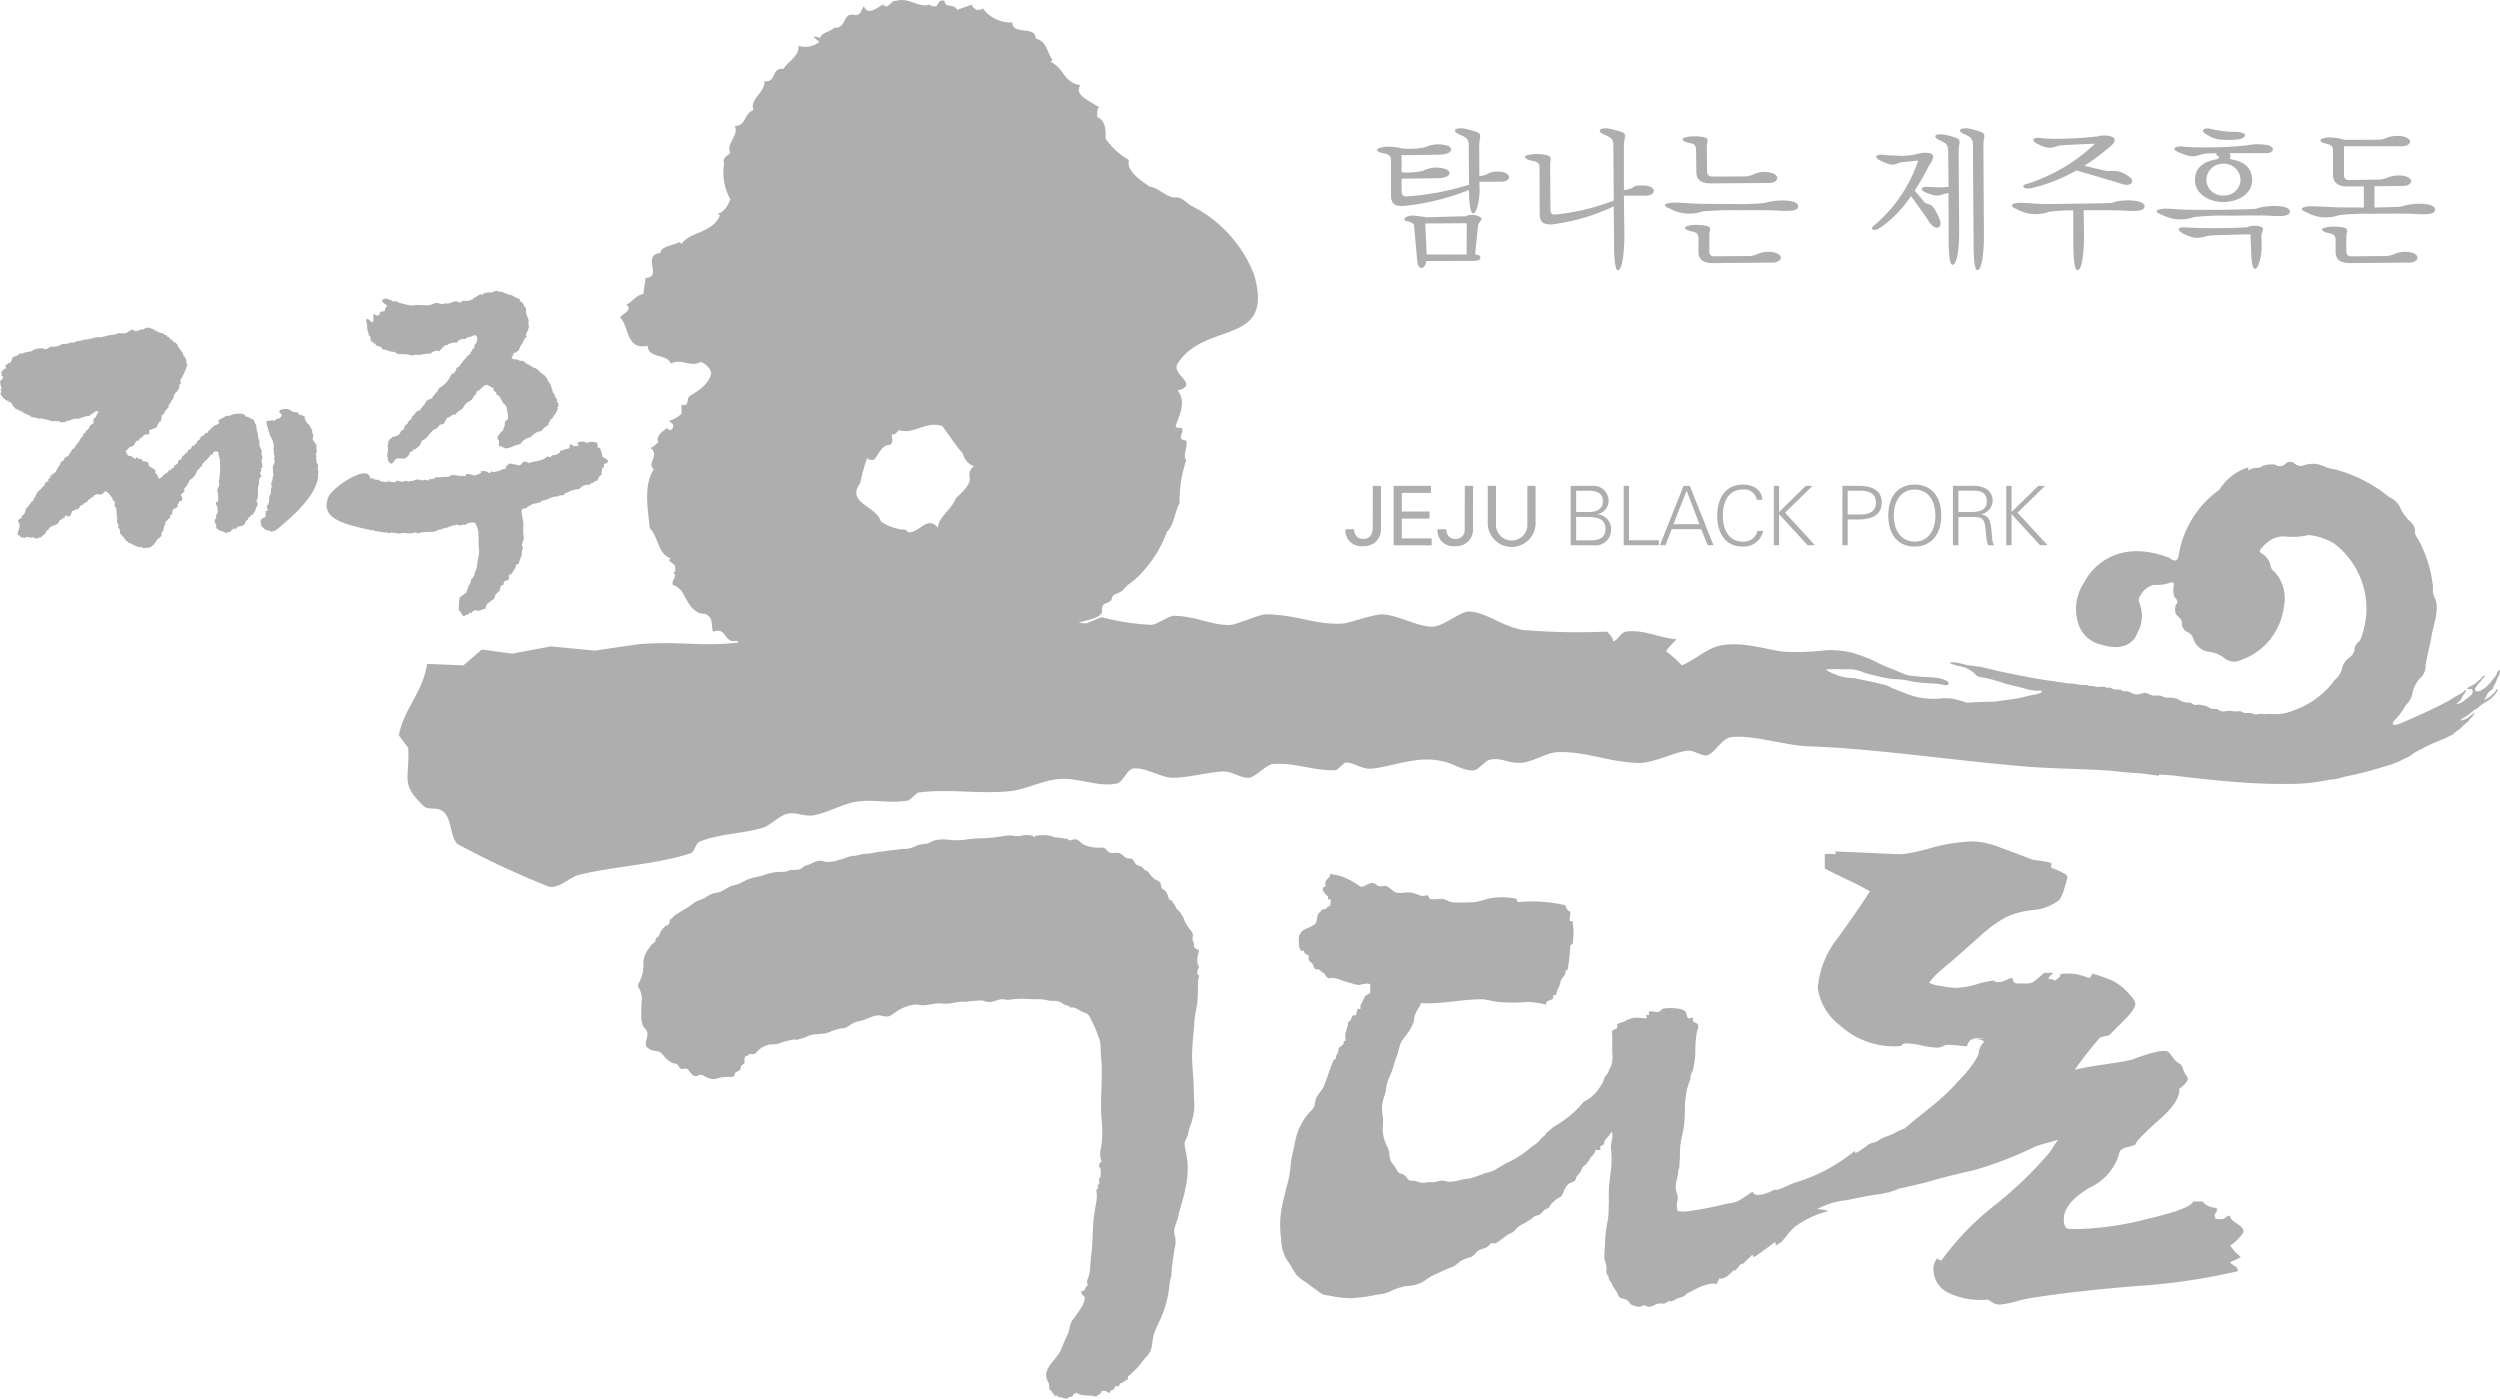 <svg id="그룹_7" data-name="그룹 7" xmlns="http://www.w3.org/2000/svg" width="151.543" height="84.776" viewBox="0 0 151.543 84.776">
  <g id="그룹_1" data-name="그룹 1" transform="translate(83.481 7.779)">
    <path id="패스_1" data-name="패스 1" d="M458.508,142.521c0,.19.118.266.287.266a16.454,16.454,0,0,0,3.794-.711l-.017-2.4c0-.4-.165-.47-.59-.655-.359-.161-.352-.388.223-.36a5.124,5.124,0,0,1,.864.226c.344.134.138.336.138.789l.008,1.874a1.051,1.051,0,0,0,.6-.19,1.585,1.585,0,0,1,.78-.056c.627.129.51.594-.072.594h-1.309l.016.486c0,.638-.174,1.426-.388,1.434-.178.017-.247-.764-.247-1.107l-.008-.315a14.709,14.709,0,0,1-4.005.974c-.5,0-.723-.121-.723-.687v-2.077c0-.348-.173-.376-.586-.46-.145-.033-.569-.247.17-.36a2.951,2.951,0,0,1,1.054.089,4.485,4.485,0,0,0,1.451-.076,1.824,1.824,0,0,1,1.152-.129c.566.068.55.5-.1.574-.243.024-2.332.04-2.5.04v1.042a4.355,4.355,0,0,0,1.33-.1,1.739,1.739,0,0,1,1.159-.146c.582.1.558.529-.108.591-.239.024-1.92.032-2.381.04Zm4.361,4.17c-.861,0-2.647.017-2.886.017-.016.291-.145.412-.283.412-.121,0-.234-.129-.262-.533l-.174-1.976c-.008-.23-.21-.27-.5-.339-.206-.069-.076-.3.376-.328a8.589,8.589,0,0,1,.881.109c-.089,0,2.376-.069,2.34-.06a1.02,1.02,0,0,1,.78-.02c.444.206.048.266-.008.594l-.174,1.737c.109.008.323.049.323.186C463.285,146.646,463.111,146.691,462.869,146.691Zm-2.934-2.266.089,1.878h2.42l.008-1.891Z" transform="translate(-457.022 -138.659)" fill="#aeaeae"/>
    <path id="패스_2" data-name="패스 2" d="M475,142.739h-1.317l.029,2.38c0,1.1-.129,2.13-.392,2.138-.2.008-.234-1.031-.234-1.609l-.02-2.262a12.234,12.234,0,0,1-3.766,1.1c-.5,0-.723-.121-.723-.679l-.008-2.764c0-.372-.234-.368-.594-.449-.113-.033-.687-.287.186-.364a2.494,2.494,0,0,1,.72.036c.508.076.331.25.331.614l.02,2.748c.008.19.1.259.279.259a13.709,13.709,0,0,0,3.556-.848l-.024-3.362c0-.4-.165-.47-.59-.655-.348-.161-.339-.388.234-.36a6.368,6.368,0,0,1,.86.218c.36.129.138.344.138.8V142.4a1.122,1.122,0,0,0,.611-.2c.088-.1.558-.085.784-.06C475.72,142.27,475.57,142.739,475,142.739Z" transform="translate(-458.728 -138.659)" fill="#aeaeae"/>
    <path id="패스_3" data-name="패스 3" d="M484.856,143.753c-.582-.049-1.415-.041-2.683-.041-1.373-.008-2.061.073-2.105.073a2.419,2.419,0,0,1-1.968-.158c-.611-.238-.21-.375.286-.375.6.012.7.044,1.56.073.182.008,1.5.008,2.15.016a14.263,14.263,0,0,0,1.767-.069c.565-.206,2.048-.255,2,.226C485.854,143.785,485.28,143.753,484.856,143.753Zm-.764-1.689-3.484.024c-.444,0-.917-.089-.917-.7l-.016-1.294c0-.364-.133-.412-.5-.473-.165-.04-.707-.271.121-.371a3.012,3.012,0,0,1,.768.023c.469.077.259.259.259.6l.02,1.552a.273.273,0,0,0,.287.25l1.947-.008a1.328,1.328,0,0,0,.638-.158,1.678,1.678,0,0,1,.953-.077C484.827,141.579,484.662,142.064,484.092,142.064Zm.223,4.825-3.569.032c-.445,0-.926-.081-.926-.691v-.78c0-.339-.117-.4-.5-.469-.15-.04-.7-.259.129-.368a3.372,3.372,0,0,1,.767.033c.47.076.263.238.263.594v1.018a.257.257,0,0,0,.283.25l2.036-.016a1.266,1.266,0,0,0,.619-.134,1.778,1.778,0,0,1,.969-.092C485.054,146.419,484.864,146.889,484.315,146.889Z" transform="translate(-460.344 -138.751)" fill="#aeaeae"/>
    <path id="패스_4" data-name="패스 4" d="M493.3,144.638c-.582.387-.65.065-.493-.049a8.854,8.854,0,0,0,2.723-3.968c-.315.008-.578.065-.792.073a2.08,2.08,0,0,0-.383.056c-.287.145-.461.194-1.136-.145-.4-.186-.247-.4.246-.339a6.641,6.641,0,0,0,.8.049,3.814,3.814,0,0,0,1.273-.122,1.54,1.54,0,0,1,.739-.016c.315.129.093.469-.113.784a14.025,14.025,0,0,1-.845,1.471c.279.332.542.654.614.727.178.121.279.061.469.234a3.247,3.247,0,0,1,.461.877c.117.489-.323.618-.707,0-.1-.17-.74-1.067-1.063-1.5A7.414,7.414,0,0,1,493.3,144.638Zm3.717-1.972c-.234.045-.323.178-1.058-.129-.141-.056-.525-.388.312-.323a5.7,5.7,0,0,0,1.1-.008l-.024-2.166c0-.4-.129-.486-.549-.671-.339-.178-.339-.38.226-.339a4.251,4.251,0,0,1,.828.218c.319.129.129.339.129.8l.032,4.744c.013,1.124-.128,2.13-.4,2.142-.21.008-.239-1.03-.239-1.609l-.008-2.751A3.309,3.309,0,0,0,497.021,142.666Zm2.1,4.591c-.207.008-.23-1.031-.23-1.609l-.04-5.98c0-.4-.134-.486-.554-.667-.343-.161-.335-.368.231-.339a5.77,5.77,0,0,1,.824.218c.323.129.134.344.134.8l.032,5.443C499.519,146.222,499.378,147.249,499.123,147.257Z" transform="translate(-462.735 -138.659)" fill="#aeaeae"/>
    <path id="패스_5" data-name="패스 5" d="M509.857,143.743c-.6-.041-1.378-.041-2.671-.041h-.012l.02,1.5c0,1.1-.121,2.13-.4,2.138-.207.008-.247-1.031-.247-1.609l-.008-2.02a11.692,11.692,0,0,0-1.443.085,2.36,2.36,0,0,1-1.967-.15c-.607-.243-.2-.4.275-.392.6.021.707.069,1.58.077.2,0,3.842-.045,3.884-.069.561-.239,2.008-.223,2,.207C510.859,143.775,510.281,143.755,509.857,143.743Zm-5.8-1.39c-.614.137-.631-.17-.424-.211a10.6,10.6,0,0,0,4.227-2.468c-.424.012-1.81.076-1.973.092a1.632,1.632,0,0,0-.4.081c-.286.085-.493.154-1.136-.173-.4-.215-.254-.409.247-.344a7.946,7.946,0,0,0,.82.048,24.106,24.106,0,0,0,2.587-.145,1.552,1.552,0,0,1,.739-.024c.481.118.392.388-.145.784a13.389,13.389,0,0,1-1.378,1.019c.428.105,1.289.307,1.4.323a3.3,3.3,0,0,1,.627.008,1.924,1.924,0,0,1,.82.444c.134.223-.028.517-.654.307-.15-.061-1.96-.594-2.679-.8A10.084,10.084,0,0,1,504.058,142.353Z" transform="translate(-464.348 -138.741)" fill="#aeaeae"/>
    <path id="패스_6" data-name="패스 6" d="M520.337,143.973c-.59-.049-1.41-.029-2.683-.02a15.64,15.64,0,0,0-2.106.085,2.441,2.441,0,0,1-1.967-.142c-.627-.222-.191-.36.279-.371.6.024.7.06,1.568.072l2,0c.7-.016,1.826-.036,1.911-.076.558-.21,2.041-.263,2,.2C521.335,144.009,520.766,143.985,520.337,143.973Zm-4.082-3.779c-.61.073-.61.344-1.576-.048-.743-.312-.076-.421.2-.381a10.175,10.175,0,0,0,1.123.049,22.865,22.865,0,0,0,2.74-.121,3.31,3.31,0,0,1,1.293-.008c.485.166.259.485-.1.477h-2.292a.091.091,0,0,1,.069.052c.081.085,0,.158,0,.295,0,.073,1.342.053,1.342,1.29,0,.893-.938,1.33-1.737,1.33s-1.725-.445-1.725-1.33c0-1.237,1.394-1.216,1.394-1.3.174-.174-.1-.146-.1-.243a.214.214,0,0,1,.024-.089C516.587,140.178,516.349,140.186,516.255,140.194Zm2.975,6.983c-.182.008-.234-.707-.234-1.071l-.04-1.022c-.1,0-2.494.065-2.3.065-.66.016-.808.412-1.868-.158-.052-.029-.578-.4.392-.315a34.153,34.153,0,0,0,3.565-.02,1.228,1.228,0,0,1,.69-.073c.489.093.19.307.182.595l.016.6C519.638,146.417,519.44,147.169,519.23,147.178Zm-2.2-7.844a2,2,0,0,1-.812-.352c-.332-.218-.012-.388.355-.283a5.912,5.912,0,0,0,1.484.174c.848.029.61.417.125.461A5.525,5.525,0,0,1,517.032,139.334Zm.287,1.474a1.008,1.008,0,0,0-1.039.99.984.984,0,0,0,1.039.933.973.973,0,0,0,1.034-.933A.988.988,0,0,0,517.319,140.808Z" transform="translate(-466.019 -138.66)" fill="#aeaeae"/>
    <path id="패스_7" data-name="패스 7" d="M526.546,142.27c-.432,0-.9-.089-.913-.707V140.1c0-.323-.129-.339-.525-.452-.154-.024-.538-.267.213-.348a2.932,2.932,0,0,1,.99.145l1.976-.008a1.326,1.326,0,0,0,.631-.129,1.923,1.923,0,0,1,.953-.073c.671.166.5.6-.089.6H526.3V141.6a.267.267,0,0,0,.279.282l1.774-.028a1.468,1.468,0,0,0,.626-.138,1.823,1.823,0,0,1,.958-.085c.663.145.5.61-.076.61l-1.714.016v1.294c.7-.024,1.576-.033,1.673-.072.554-.215,2.032-.275,2,.209-.008.291-.586.275-1.01.263-.594-.048-1.411-.04-2.683-.024a17.874,17.874,0,0,0-2.109.076,2.371,2.371,0,0,1-1.964-.154c-.618-.243-.19-.371.279-.38.6.016.707.04,1.576.065.2.016.845,0,1.592.016v-1.285Zm3.714,4.615-3.548.032c-.453,0-.922-.081-.922-.691v-.682c0-.336-.121-.392-.509-.465-.153-.036-.69-.262.134-.36a2.921,2.921,0,0,1,.764.024c.477.069.263.25.263.594v.917a.26.26,0,0,0,.287.25l2.012-.016a1.31,1.31,0,0,0,.631-.134,1.713,1.713,0,0,1,.953-.092C531,146.415,530.8,146.885,530.26,146.885Z" transform="translate(-467.694 -138.747)" fill="#aeaeae"/>
  </g>
  <g id="그룹_6" data-name="그룹 6">
    <g id="그룹_2" data-name="그룹 2" transform="translate(81.552 29.373)">
      <path id="패스_8" data-name="패스 8" d="M456.884,167.062a1,1,0,0,1-1.079,1.047.957.957,0,0,1-1.079-1.022h.526c.032.437.282.59.561.59s.533-.153.57-.59l.008-2.63h.493Z" transform="translate(-454.726 -164.379)" fill="#aeaeae"/>
      <path id="패스_9" data-name="패스 9" d="M458.209,168.056v-3.6h2.263v.428h-1.766v1.128h1.681v.428h-1.681v1.2h1.81v.421Z" transform="translate(-455.283 -164.379)" fill="#aeaeae"/>
      <path id="패스_10" data-name="패스 10" d="M463.529,167.062a1,1,0,0,1-1.079,1.047.945.945,0,0,1-1.071-1.022h.525c.025.437.28.59.554.59a.54.54,0,0,0,.565-.59l.008-2.63h.5Z" transform="translate(-455.79 -164.379)" fill="#aeaeae"/>
      <path id="패스_11" data-name="패스 11" d="M467.9,166.634a1.452,1.452,0,1,1-2.9,0v-2.178h.5v2.3a.952.952,0,1,0,1.9,0v-2.3h.5Z" transform="translate(-456.369 -164.379)" fill="#aeaeae"/>
      <path id="패스_12" data-name="패스 12" d="M470.986,168.056v-3.6l1.3,0a.919.919,0,0,1,1,.9.843.843,0,0,1-.667.817v.013a.886.886,0,0,1,.816.909.939.939,0,0,1-1.07.962Zm1.115-2.013c.42,0,.837-.161.837-.654,0-.526-.428-.631-.853-.638h-.768v1.293Zm-.784,1.717h.792c.618.013.986-.153.986-.706,0-.614-.5-.712-1.185-.712h-.594Z" transform="translate(-457.327 -164.379)" fill="#aeaeae"/>
      <path id="패스_13" data-name="패스 13" d="M474.81,168.056v-3.6h.323v3.3h1.811v.3Z" transform="translate(-457.938 -164.379)" fill="#aeaeae"/>
      <path id="패스_14" data-name="패스 14" d="M477.422,168.056l1.435-3.6h.375l1.442,3.6h-.355l-.391-.97h-1.794l-.372.97Zm2.4-1.274-.78-2.032-.8,2.032Z" transform="translate(-458.356 -164.379)" fill="#aeaeae"/>
      <path id="패스_15" data-name="패스 15" d="M483.959,165.286a.764.764,0,0,0-.852-.622c-.921,0-1.209.841-1.209,1.576s.287,1.58,1.209,1.58a.837.837,0,0,0,.889-.647h.347a1.192,1.192,0,0,1-1.236.95c-1.1,0-1.548-.881-1.548-1.883,0-.985.46-1.875,1.548-1.875.593,0,1.151.275,1.191.922Z" transform="translate(-459.018 -164.364)" fill="#aeaeae"/>
      <path id="패스_16" data-name="패스 16" d="M485.643,168.056v-3.6h.319v1.588l1.616-1.588h.412l-1.665,1.628,1.81,1.972h-.44l-1.734-1.883v1.883Z" transform="translate(-459.671 -164.379)" fill="#aeaeae"/>
      <path id="패스_17" data-name="패스 17" d="M490.593,168.056v-3.6h.906c.7-.017,1.479.161,1.479,1.018s-.78,1.03-1.479,1.022h-.586v1.56Zm.319-1.863h.8c.489,0,.913-.158.913-.719s-.424-.723-.913-.723h-.8Z" transform="translate(-460.463 -164.379)" fill="#aeaeae"/>
      <path id="패스_18" data-name="패스 18" d="M495.5,168.122c-1.034,0-1.6-.756-1.6-1.883s.57-1.875,1.6-1.875,1.613.752,1.613,1.875S496.528,168.122,495.5,168.122Zm0-.3c.89,0,1.257-.788,1.257-1.58s-.367-1.576-1.257-1.576-1.268.792-1.268,1.576S494.592,167.819,495.5,167.819Z" transform="translate(-460.99 -164.364)" fill="#aeaeae"/>
      <path id="패스_19" data-name="패스 19" d="M498.9,168.056h-.332v-3.6h1.185a1.469,1.469,0,0,1,.853.194.839.839,0,0,1-.332,1.523v.013c.461.068.558.383.611.8.072.586.04.856.19,1.071h-.38a3.089,3.089,0,0,1-.126-.744c-.081-.828-.121-.969-.78-.969H498.9Zm.683-2.013c.469,0,1.038-.032,1.038-.647,0-.695-.65-.646-1-.646H498.9v1.293Z" transform="translate(-461.739 -164.379)" fill="#aeaeae"/>
      <path id="패스_20" data-name="패스 20" d="M502.417,168.056v-3.6h.319v1.588l1.621-1.588h.412l-1.673,1.628,1.823,1.972h-.453l-1.73-1.883v1.883Z" transform="translate(-462.354 -164.379)" fill="#aeaeae"/>
    </g>
    <path id="패스_21" data-name="패스 21" d="M440.818,146.039a7.865,7.865,0,0,0-3.734-4.134c-.307-.122-.634-.638-1.14-.533-.541-.105-.978-.615-1.422-.647-.545-.355-1.478-.986-1.285-1.629a4.313,4.313,0,0,1-1.422-1.3c.024-.364.041-1.1-.5-1.3,0-.227-.044-.47.129-.647h-.129c-.489-.388-1.41-.655-1.031-1.294-1.006-.137-.945-1-1.8-1.414l.125-.109c-.355-.433-.3-1.1-1.022-1.3-.008-.812-1.406-.162-1.422-.974a2.112,2.112,0,0,1-1.794-.86c-.073.121-.247.089-.388.1-.085-.1-.3-.166-.255-.328l-.909.328c-.146-.4-.756-.085-.756-.545-.36-.13-.36.218-.525.331-.138-.013-.3.016-.372-.113-.687.243-1.221-.46-2.073-.218-.3-.045-.453.586-.755.218-.392.187-.913.7-1.168.113-.166.178-.15.517-.506.533-.853-.234-.489.832-1.289.76-.388.335-.651.206-.906.654-.076-.138-.247-.1-.38-.109l.38.319a1.356,1.356,0,0,1-1.277.226c.109.607-.61.938-.9,1.406-.773-.072-.384.825-1.152.752.052.667-.946,1.116-.651,1.738-.646.246-.4.937-1.152.978.295.541-.558,1.074-.263,1.625-.206.186-.509.339-.38.654a3.361,3.361,0,0,0,.38,2.166c-.121.328-.4.8-.764.861l.129.109c-.416,1.067-1.851.99-2.319,1.729l-.134-.113c-.376.222-1.1.23-1.152.654-1.176.17.182,1.475-.9,1.52-.024.371-.113.695-.129.974-.437.049-.716.522-1.039.647.428.315-.19.529-.38.764.578.574.339,2,1.681,1.73.017.8,1.184.449,1.4,1.083.611-.355,1.2.25,1.8-.105a.961.961,0,0,1,.647.647c-.106.679-.74,1.074-1.281,1.406-.263.154.008.687-.518.541v.549a1.9,1.9,0,0,1-.772.428l.263.21c-.016.13.024.271-.142.34-.108.024-.174-.057-.246-.113-.283.243-.675.46-.509.864-.181.106-.295.339-.522.323.671.372-.218,1,.251,1.305-.651.99-.355,2.445-.251,3.569.554.574.469,1.559,1.277,1.842l-.121.105.384.335c-.032.142.105.348-.121.424.331.239-.174.453,0,.764.218,0,.351.214.509.327.3.526.651,1.423,1.415,1.4.577.222.347.728.5,1.087.844-.332.638.747,1.418.545a1.377,1.377,0,0,1,.513.643c.732-.206,1.127.8,1.673.437a2.954,2.954,0,0,0,2.194,1.624c.045.105-.065.162-.138.21a1.706,1.706,0,0,0,1.289.105c.109.231.554,0,.5.332a2.008,2.008,0,0,0,.906,0c.165.069.134.206.141.323l.756-.105c.355.371,1.022.125,1.3.646.853.129,1.544-.719,2.308-.105,1.063-.065,1.5-.69,2.445-.969,1.54.259,2.223-.817,3.35-1.2.8-.691,1.265-1.6,2.554-1.734.1-.4.654-.739.654-1.083.4-.38,1.022-.323,1.484-.61a.382.382,0,0,0,.23-.295,1.147,1.147,0,0,1,.032-.332c.15-.25.51-.141.57-.477.032-.181.181-.209.335-.282a1.443,1.443,0,0,0,.351-.218,1.944,1.944,0,0,1,.365-.36,3.373,3.373,0,0,0,.436-.351,7.672,7.672,0,0,0,.768-.849,7.23,7.23,0,0,0,1.079-1.964c.432-.4.44-1.119.763-1.73a7.808,7.808,0,0,1,.4-2.6c-.234-.348.117-.744,0-1.189-.643-.085-.113-.42-.259-.759-.142-.012-.316.02-.384-.109.226-.659.671-1.515.121-2.161,1.378-.388-.416-.943,0-1.633C437.86,148.8,442.1,150.443,440.818,146.039ZM423.575,158.3c.137.424-.5,1-.828,1.285-.218.659-1.022,1.1-1.1,1.8-.651-.776-1.12.355-1.8.275l-.134-.146a2.891,2.891,0,0,1-1.515-.508c-.311-.986-2.13-1.1-1.253-2.32a11.314,11.314,0,0,1,.424-1.535c.081.153.255.113.4.129.3-.323.469-.913.97-.913.262-.133.1-.42.134-.638.21.049.295-.17.428-.259.868.292,1.583-.558,2.61-.255.424.546.837,1.225,1.253,1.665a1.085,1.085,0,0,0,.679.78A.615.615,0,0,0,423.575,158.3Z" transform="translate(-364.802 -129.398)" fill="#aeaeae"/>
    <path id="패스_22" data-name="패스 22" d="M405.894,194.539a1.455,1.455,0,0,1,.154-.106c.259-.161.513-.3.768-.469a3.239,3.239,0,0,1,.453-.311c.15-.069.295-.1.444-.174a2.46,2.46,0,0,1,.476-.266c.174-.073.356-.049.533-.138a4.685,4.685,0,0,0,.461-.266,2.329,2.329,0,0,1,.5-.154c.287-.105.55-.292.853-.38s.594-.113.877-.227a3.172,3.172,0,0,1,.788-.161,3.085,3.085,0,0,0,.469-.02c.093-.024.182-.085.279-.1.061,0,.117.012.174.008a2.631,2.631,0,0,0,.355-.04c.137-.033.218-.178.348-.223a2.051,2.051,0,0,0,.351-.121,1.666,1.666,0,0,1,.352-.15.726.726,0,0,1,.481.024,1.666,1.666,0,0,0,.8-.089,3.129,3.129,0,0,0,.517-.161,1.28,1.28,0,0,1,.453-.1c.247-.012.461-.125.716-.125.315,0,.586-.113.889-.129.279-.017.538-.089.817-.1.19-.008.36-.065.549-.065a1.556,1.556,0,0,0,.808-.194c.239-.121.533-.072.776-.17a1.5,1.5,0,0,1,.46-.186,2.812,2.812,0,0,1,.638-.016,4.045,4.045,0,0,0,1.229-.017,8.581,8.581,0,0,1,.961-.065,9.1,9.1,0,0,0,1.326-.153,1.759,1.759,0,0,1,.582.016,1.652,1.652,0,0,0,.521-.044,1.424,1.424,0,0,1,.566.036c.029,0,.1.089.081.089.085,0,.029-.073.076-.089a2.53,2.53,0,0,1,.9-.008c.122.008.122.072.231.092a3.983,3.983,0,0,1,.675.089c.045.02.113-.02.15,0s0,.081.081.093c.138.012.283-.069.42-.053.17.024.307.227.445.3a2.046,2.046,0,0,0,1.022.2.477.477,0,0,1,.271.036c.105.069.174.207.287.255.213.1.46-.04.666.065s.239.267.477.3c.134.012.17-.024.271.069.089.065.109.21.2.283.109.108.23.076.344.157.085.056.117.154.21.2.113.065.154.056.226.15a1.66,1.66,0,0,0,.364.407,2.809,2.809,0,0,1,.263.138c.113.093.089.162.134.315.04.174.1.129.222.239a.706.706,0,0,1,.178.328.818.818,0,0,0,.085.2.085.085,0,0,0,.1.032,2.984,2.984,0,0,1,.332.517c.076.125.174.141.263.295a.447.447,0,0,0,.085.138.777.777,0,0,1,.112.25,2.435,2.435,0,0,0,.364.594.669.669,0,0,1,.158.259c.02.109-.02.239-.008.36.016.089.121.194.077.364.028.194.2.178.307.275-.016.255-.166.46-.069.824,0,.02-.012.089,0,.1l.069,0c.033.073-.1.295-.1.375a.323.323,0,0,0,.016.154c.02.032.081.049.089.065.024.073-.008.073-.024.154a2.219,2.219,0,0,0-.036.654c-.008.267-.017.522-.037.775a5.114,5.114,0,0,1-.1.6,6.351,6.351,0,0,0-.1.873c-.053.622-.118,1.228-.125,1.846,0,.643.105,1.289.1,1.935,0,.4.044.808.036,1.212a4.121,4.121,0,0,1-.27,1.148c-.053.153-.077.3-.117.452-.033.187-.2.352-.2.546a2.142,2.142,0,0,0,.072.48,5.481,5.481,0,0,1,.118.929,5.868,5.868,0,0,1-.138,1.3c-.092.492-.25.969-.38,1.447a4.67,4.67,0,0,1-.246.84.9.9,0,0,0,0,.651,1.782,1.782,0,0,1-.045.784c-.041.328-.1.659-.145.982-.029.226-.017.449-.053.666a2.477,2.477,0,0,0-.1.457,6.47,6.47,0,0,1-.573,2.158,8.29,8.29,0,0,0-.348.784c-.134.364-.089.792-.255,1.14a1.706,1.706,0,0,1-.295.38c-.158.178-.287.38-.445.558-.141.145-.295.282-.44.428a.853.853,0,0,0-.154.133c-.024.049,0,.089-.024.138-.024.085.024.069-.052.089-.024.008-.076-.037-.1,0a.312.312,0,0,0,0,.089c-.025.02-.138-.024-.154,0-.008.012.016.085,0,.092s-.134-.032-.15,0c-.008.016.008.082,0,.093s-.06-.012-.077,0,.017.085.008.093c-.06.039-.174-.033-.226,0s-.053.161-.077.186c-.1.073-.23.016-.23.186-.207.081-.2-.137-.372-.093-.032.029-.129-.028-.145,0s.008.081,0,.1-.072-.02-.081,0,.008.081,0,.088c-.085.073-.227.008-.227.187-.343-.17-.949,0-1.208-.271-.049.049-.1.045-.15.093-.008.008-.065-.016-.072,0s.007.081,0,.093a.328.328,0,0,1-.223.088c-.073.021-.081.093-.15.093a1,1,0,0,1-.384-.093c-.024,0-.141.021-.15,0-.008,0,.008-.085,0-.085-.056-.016-.181.033-.222,0-.017-.008.008-.081,0-.088s-.065.008-.081,0,.016-.085,0-.1-.06.013-.077,0,0-.069,0-.089c-.016.008-.052-.008-.081,0a.41.41,0,0,0,0-.1c-.122.033-.069-.105-.069-.174a.78.78,0,0,0-.085-.319.793.793,0,0,1-.1-.5c.109-.5.606-.869.84-1.31.158-.323.263-.671.437-.986.145-.295.121-.622.3-.9a7.785,7.785,0,0,0,.522-.74,1.394,1.394,0,0,0,.243-.638c-.024-.085-.113-.117-.161-.186a.724.724,0,0,1-.073-.222c.129.048.177,0,.234-.1a.663.663,0,0,1,.056-.129c.024-.04.076-.04.093-.081.032-.073-.024-.194-.017-.275a.7.7,0,0,1,.061-.2,1.743,1.743,0,0,0,.121-.554c.016-.286.04-.565.073-.857.076-.626.076-1.257.121-1.883.024-.388.092-.78.154-1.164a2.726,2.726,0,0,0,.06-.626c0-.069-.049-.247-.008-.3.008-.013.069.008.077-.008.016-.052-.033-.23,0-.27,0-.013.072.012.072,0,.033-.109-.032-.263,0-.368.008-.04.069,0,.077-.1a1.506,1.506,0,0,0-.008-.55c-.016-.036-.085.017-.069-.088.008-.162.04-.243.15-.279a1.244,1.244,0,0,1-.036-.821,6.616,6.616,0,0,0,.076-1.006c0-.4-.06-.78-.069-1.176-.024-.78.037-1.552.037-2.332a7.7,7.7,0,0,0-.044-1.014c-.029-.307-.008-.647-.061-.946a7.9,7.9,0,0,0-.6-1.431.5.5,0,0,0-.364-.315c-.23-.073-.42-.266-.654-.307-.045-.008-.138.017-.182,0s-.044-.065-.085-.076c-.117-.053-.214-.069-.323-.129a.983.983,0,0,0-.525-.2,1.957,1.957,0,0,1-.408-.016,2,2,0,0,0-.585-.081c-.335,0-.667-.008-1.006-.029a8.271,8.271,0,0,0-.828.069c-.129.008-.263-.04-.4-.04a1.666,1.666,0,0,0-.376.1,1.283,1.283,0,0,1-.485.069,3.335,3.335,0,0,1-.323-.093,6.483,6.483,0,0,0-.949.081,3.014,3.014,0,0,0-.687.045,2.387,2.387,0,0,1-.861.053c-.38-.033-.752.121-1.132.113-.145-.008-.295-.049-.444-.049a2.6,2.6,0,0,0-1.228.51c-.1.072-.218.137-.323.2a.969.969,0,0,1-.513-.036c-.433-.076-.788.23-1.208.311a3.574,3.574,0,0,0-.368.1c-.227.081-.433.307-.659.355-.069.016-.134,0-.211.016a3.791,3.791,0,0,0-.755.25c-.376.122-.748.049-1.116.166a3.029,3.029,0,0,1-.775.266c-.069,0-.129-.012-.2-.012a4.694,4.694,0,0,0-.953.263c-.19.044-.356.016-.53.044a1.468,1.468,0,0,0-.658.348c-.073.065-.162.2-.255.227s-.19-.024-.286.008c-.061.016-.073.1-.145.1-.165.012-.158.226-.15.452-.073.057-.218.113-.231.276-.008.186-.173.17-.3.282-.069,0-.053.113-.069.182-.061-.013-.073.036-.073.092a3.329,3.329,0,0,0-.824.037,1.882,1.882,0,0,1-.391.092,1.037,1.037,0,0,1-.469-.145,1.283,1.283,0,0,0-.259-.121c-.158-.013-.271.121-.421.068-.181-.06-.278-.27-.407-.4-.118-.1-.4.033-.473-.065a.786.786,0,0,0-.154-.226c-.1-.085-.214-.049-.323-.092a1.969,1.969,0,0,1-.541-.481c-.166-.187-.2-.218-.4-.234s-.534-.122-.623-.312c-.1-.27.15-.586.053-.869-.053-.161-.218-.25-.279-.424-.024-.089-.04-.174-.061-.263a7.9,7.9,0,0,1,.029-1.349,1.469,1.469,0,0,0-.158-.565c-.053-.081-.081-.093-.081-.186,0-.121.1-.234.142-.348.048-.137.105-.282.141-.428a3.154,3.154,0,0,0,.041-.675,1.576,1.576,0,0,1,.383-.869c.061-.085.093-.178.19-.234.061-.049.118-.069.15-.145.023-.061.016-.122.052-.17s.1-.073.145-.129a.476.476,0,0,0,.082-.186,1.28,1.28,0,0,1,.323-.42c.057-.04.129-.04.182-.085.088-.069.068-.214.113-.3.032-.06.081-.068.129-.109a.256.256,0,0,0,.085-.113C405.865,194.563,405.886,194.555,405.894,194.539Z" transform="translate(-365.011 -139.036)" fill="#aeaeae" fill-rule="evenodd"/>
    <path id="패스_23" data-name="패스 23" d="M513.63,175.477a.84.84,0,0,1-.133.27,2.346,2.346,0,0,0-.182.214,1.269,1.269,0,0,1-.226.262,1.909,1.909,0,0,1-.266.251.643.643,0,0,0-.142.072.4.4,0,0,1-.218.089c-.085,0-.165,0-.181-.1a.139.139,0,0,1,.024-.129.127.127,0,0,0,.049-.04c.016-.016.016-.04.032-.057a.586.586,0,0,1,.145-.194.837.837,0,0,0,.174-.2c.036-.065.117-.105.149-.17.053-.121-.065-.045-.1-.008s-.077.082-.113.129a.543.543,0,0,1-.149.118c-.044.036-.076.076-.117.109a1.729,1.729,0,0,1-.247.177c-.105.057-.279.089-.331.2.085.093.242-.036.315.065a.291.291,0,0,1-.044.295,2.733,2.733,0,0,1-.428.344.9.9,0,0,1-.242.158.455.455,0,0,1-.134.056c-.04.016-.1.008-.138.024a.507.507,0,0,0,.129-.122.553.553,0,0,1,.106-.072.8.8,0,0,0,.149-.275c.044-.065.105-.138.142-.2s.092-.113.073-.2c-.025.008-.033.024-.05.032s-.036.033-.052.04a.57.57,0,0,0-.069.056c-.02.017-.02.041-.044.053-.024.029-.1.045-.137.065s-.1.081-.149.1a.706.706,0,0,0-.113.045c-.052.049-.125.081-.181.125-.4.246-.849.461-1.277.667s-.89.412-1.342.611l-.631.271c-.61.206-.323-.178-.323-.178a3.737,3.737,0,0,0,.715-.95,1.329,1.329,0,0,0,.437-.869,2.109,2.109,0,0,1,.417-.752.984.984,0,0,0,.355-.856c.157-.748.315-1.459.315-1.459.081-.513.218-1.034.218-1.034.323-1.2,0-1.572,0-1.572a1.123,1.123,0,0,1-.081-.595,7.514,7.514,0,0,0-.954-3.01.623.623,0,0,1-.141-.469.78.78,0,0,0-.3-.533,2.592,2.592,0,0,1-.549-.723,1.286,1.286,0,0,0-.7-.736,8.714,8.714,0,0,0-3.339-1.7,2.223,2.223,0,0,1-.617-.17,1.6,1.6,0,0,0-1.278-.049.549.549,0,0,1-.5-.117.392.392,0,0,0-.558,0,.476.476,0,0,1-.638.053,1.931,1.931,0,0,0-.764.076c-.093.126-.355.126-.355.126a1.1,1.1,0,0,0-.53.157l.044-.194a3.18,3.18,0,0,0-1.778,1.366,6.022,6.022,0,0,0-2.477,4.073c-.154.444-.554.045-.554.045-3.81-1.435-5.153,1.483-5.153,1.483a2.9,2.9,0,0,0-.343,2.578,1.886,1.886,0,0,0,1.414,1.216c1.794.542,2.134-.7,2.134-.7a2.063,2.063,0,0,0,.154-1.782c-.154-.356.044-.5.044-.5a1.213,1.213,0,0,1,.828-.654,2.494,2.494,0,0,0,.889-.1c.348-.17.312.106.312.106a1.322,1.322,0,0,0,.029.727c.347.332.1.445.1.445-.182.525.105.715.105.715.348.328.246.457.246.457a.635.635,0,0,0,.3.5.607.607,0,0,1,.388.4,1.209,1.209,0,0,0,.857.8,1.834,1.834,0,0,1,.986.356.938.938,0,0,0,1.058.149,3.906,3.906,0,0,0,2.594-3.217,2.4,2.4,0,0,0-.566-2.134.509.509,0,0,1-.226-.323,1.151,1.151,0,0,0-.558-.792c-.206-.129-.04-.267-.04-.267a2.35,2.35,0,0,1,.522-.492,1.436,1.436,0,0,1,.974-.259,4.264,4.264,0,0,0,1.4-.089,3.762,3.762,0,0,1,1.524.5,4.956,4.956,0,0,1,1.584,5.9c-.368.286-.323.545-.323.545a.8.8,0,0,1-.372.517,1.115,1.115,0,0,0-.4.671,1.317,1.317,0,0,1-.461.675,2.905,2.905,0,0,1-.355.449,5.34,5.34,0,0,1-2.182,1.4,2.766,2.766,0,0,1-.67.178,3.578,3.578,0,0,1-.715.008c-.109-.008-.182.016-.292.016-.081,0-.17-.029-.279-.024a1.366,1.366,0,0,1-.3.04.615.615,0,0,1-.226-.081c-.134-.033-.3.024-.428-.013-.089-.02-.142-.076-.227-.093-.137-.024-.286.017-.436,0a1.432,1.432,0,0,0-.27-.035c-.162,0-.319.081-.493.019-.073-.019-.121-.081-.2-.113-.109-.024-.243,0-.371-.033-.109-.032-.182-.109-.292-.145a3.2,3.2,0,0,0-.343-.085c-.134-.045-.263.029-.4-.008-.113-.021-.166-.109-.263-.134a.6.6,0,0,0-.117,0,1.013,1.013,0,0,1-.549-.169,1.059,1.059,0,0,0-.558-.129,1.071,1.071,0,0,1-.355-.024.809.809,0,0,0-.308-.113,2.133,2.133,0,0,1-.359.013c-.154-.029-.3-.142-.453-.162s-.3.077-.453.085a.7.7,0,0,1-.432-.105.568.568,0,0,0-.323-.081.4.4,0,0,1-.174-.016c-.06-.029-.093-.073-.158-.085a1.093,1.093,0,0,0-.234,0,.629.629,0,0,1-.323-.1c-.1-.049-.181.008-.282-.024a.671.671,0,0,0-.21-.056,2.346,2.346,0,0,0-.263.024,2.066,2.066,0,0,1-.364-.069,1.068,1.068,0,0,1-.255,0,.037.037,0,0,0-.024-.04.727.727,0,0,0-.134-.017h-.19c-.246,0-.428-.081-.663-.081a2.658,2.658,0,0,1-.424-.048c-.715-.105-1.447-.2-2.17-.34-.574-.108-1.148-.222-1.73-.347-.3-.073-.61-.138-.9-.21-.113-.024-.231-.065-.34-.081a2.5,2.5,0,0,1-.351-.04c-.145-.032-.295-.029-.444-.064-.214-.053-.417-.106-.635-.146-.128-.02-.27-.008-.4-.02.053.045.053.073.122.1a3.623,3.623,0,0,0,.585.158,1.891,1.891,0,0,1,.788.408c.089.089.118.158.239.2a2.4,2.4,0,0,0,.428.085,9.635,9.635,0,0,1,1.2.347c.38.1.784.186,1.156.291a3.489,3.489,0,0,0,.78.141c.089,0,.19-.012.275,0,.089.158-.408.23-.481.243-.262.036-.5.117-.755.174-.513.117-1.047.145-1.556.238-.675.013-1.248.033-1.746.069a5.927,5.927,0,0,0-.913-.255,3.766,3.766,0,0,0-.853.016,4.617,4.617,0,0,1-1.855-.295c-.295-.109-.591-.226-.89-.348a2.544,2.544,0,0,0-.311-.153,3.888,3.888,0,0,0-.42-.105c-.364-.1-.736-.178-1.111-.255-.174-.033-.348-.069-.522-.1a2.74,2.74,0,0,1-.533-.045.509.509,0,0,0-.121-.032,1.727,1.727,0,0,1-.428-.138c-.085-.036-.174-.065-.259-.109s-.255-.113-.3-.206c.38-.024.771,0,1.155,0a3,3,0,0,1,.469.008,2.6,2.6,0,0,1,.647.181,3.385,3.385,0,0,0,.476.141c.3.073.6.145.9.207a4.815,4.815,0,0,0,.716.068,3.848,3.848,0,0,1,.743.113,6.54,6.54,0,0,0,.929.113c.279.028.59.028.873.073.126.023.57.153.51-.073-.024-.125-.247-.194-.34-.234a3.074,3.074,0,0,0-.678-.109c-.34-.029-.688-.02-1.019-.077a2.547,2.547,0,0,1-.384-.044,1.665,1.665,0,0,1-.352-.113c-.3-.125-.586-.263-.889-.36a7.567,7.567,0,0,1-.752-.355,8.418,8.418,0,0,0-1.378-.526,5.174,5.174,0,0,0-1.871-.145,14.2,14.2,0,0,1-2.3.065c-.873-.065-2.477-.654-3.859-.376-.845.165-1.556.893-2.352,1.2a6.794,6.794,0,0,0-.929-.832c-.028-.121.424-.525.614-.743-1.1-.1-1.964-.6-3.027-.469-.4.049-.444.477-.841.614.13-.133-.343-.614-.343-.614a39.534,39.534,0,0,1-5.129-.1c-1.374-.271-2.134-1.051-3.228-1.116-.506-.032-1.568.922-2.263.922-.869-.013-2.037-.687-2.942-.743-.578-.049-1.968.525-2.546.554-1.661.076-2.679-.554-4.582-.558-.4-.008-1.778.634-2.177.643-1.189.008-2.062-.546-3.4-.558-.287-.008-1,.522-1.358.549a14.875,14.875,0,0,1-3.031-.465l-.913.376c-2.481-.129-3.742-.38-6.227-.38-2.331-.008-4.61.444-7.29.546l-.541.465c-1.31-.029-1.855-.526-3.022-.465-.574.02-2.829.812-3.455.916-2.578.412-3.984-.048-6.66.187l-2.594.38-2.671-.255-2.335.44-1.847-.25-1.119.962-2.2-.093c-.263,1.77-1.467,2.808-1.705,4.344l.562.744c.1,1.939-.5,2.141.926,3.52.258.266.747.068,1.1.279.662.4.472,1.575.965,2.036a52.338,52.338,0,0,0,5.565,2.594c.671.073,1.265-.61,1.81-.732,2.28-.545,4.562-.606,6.72-1.289.323-.105.286-.622.627-.739,1.192-.473,2.534-.449,3.81-.829.412-.137,1.014-.739,1.438-.833.57-.137.959.162,1.56.093.723-.093,1.908-.732,2.631-.828,1.143-.178,2.065.137,3.2-.089l.533-.465c1.9-.255,3.568.1,5.581-.085.945-.1,2.053-.679,2.994-.739,1.209-.093,2.316.5,3.472.279.428-.081.626-.9,1.07-.922.7-.049,1.515.485,2.211.558.853.072,2.534-.4,3.281-.368.509.016,1.01.42,1.483.376.384-.04,1.043-.808,1.435-.833,1.35-.113,2.42.433,3.847.372l.533-.461c.506-.024.946.372,1.479.372.889-.008,2.465-.638,3.734-.549,1.358.081,1.717.67,2.578.654.259-.008.736-.614.982-.646.768-.158,1.038.238,1.936.181.667-.049,1.52-.618,2.166-.643,1.689-.072,3.124.622,4.959.655.881.008,2.247-.716,3-.744.312-.012.837.352,1.108.283.512-.15.868-1.051,1.515-1.107,1.31-.138,3.16.5,4.6.558,3.989.133,8.5.824,13.1,1.22,1.782.146,3.448.138,5.339.267.355.044.719.089,1.079.113.182.017.372.025.565.033.381.04.764.1,1.176.154a.387.387,0,0,0,.033-.073c.355.021.711.033,1.07.085,1.35.162,2.692.307,4.042.4.889.065,1.774.088,2.663.081a11.268,11.268,0,0,0,2.392-.223c.219-.048.428-.045.638-.093s.424-.125.659-.165a20.738,20.738,0,0,0,2.167-.57,4.947,4.947,0,0,0,1.03-.372c.165-.088.328-.153.493-.242a2.108,2.108,0,0,0,.271-.194,4.49,4.49,0,0,1,.473-.255,10.888,10.888,0,0,1,1.346-.61c.166-.073.315-.162.473-.235.077-.024.061-.024.121-.072a2.165,2.165,0,0,1,.194-.178.9.9,0,0,0,.218-.15,5.032,5.032,0,0,1,.38-.347c.02-.02.044-.02.06-.045a.39.39,0,0,0,.085-.1.19.19,0,0,1,.049-.061c.016-.029.032-.036.06-.06.032-.04.069-.073.1-.113.048-.06.137-.145.121-.234-.036.016-.049.049-.073.073s-.076.048-.113.073a.346.346,0,0,0-.092.076c-.032.029-.065.06-.1.085a1.457,1.457,0,0,1-.226.113c-.089.016-.145.064-.234.048.016-.048.1-.1.129-.121.1-.057.2-.125.3-.186a1.066,1.066,0,0,0,.2-.162c.037-.032.089-.065.129-.1a.889.889,0,0,1,.165-.113.586.586,0,0,0,.187-.129,2.748,2.748,0,0,1,.388-.286,1.913,1.913,0,0,0,.593-.473c.017-.04.239-.279.15-.339a1.189,1.189,0,0,1-.1.1.743.743,0,0,0-.06.092c-.06.073-.134.13-.2.2a1.274,1.274,0,0,1-.239.165c-.076.041-.128.093-.222.077.032-.036.081-.077.117-.121s.029-.081.045-.129a.874.874,0,0,1,.234-.283,1.117,1.117,0,0,0,.142-.105c.016-.036.016-.081.032-.117.065-.122.129-.235.186-.36a1.533,1.533,0,0,1,.1-.255.988.988,0,0,0,.072-.129c.016-.04.016-.085.033-.121a1.692,1.692,0,0,0,.016-.2C513.767,175.368,513.662,175.4,513.63,175.477Z" transform="translate(-362.249 -134.728)" fill="#aeaeae"/>
    <path id="패스_24" data-name="패스 24" d="M508.253,215.3a3.112,3.112,0,0,1-.376-.344,2.226,2.226,0,0,1-.263-.348,2.317,2.317,0,0,0,.485-.407c.207-.223.319-.368.319-.449,0-.146-.145-.316-.436-.5s-.408-.331-.368-.453a.4.4,0,0,0-.275.113.476.476,0,0,1-.368.1c-.214,0-.311-.02-.279-.056s.024-.085-.04-.113a.513.513,0,0,1,.105-.255c.069-.117.069-.206,0-.263a1.05,1.05,0,0,1-.46-.108.746.746,0,0,1-.352-.279h-.586c-.073.286-.978.638-2.74,1.054a18.914,18.914,0,0,1-4.125.618c-.25,0-.469,0-.67-.012s-.3-.214-.3-.586c0-.654.533-1.293,1.576-1.915a3.252,3.252,0,0,0,1.8-2.134c.032-.145.2-.25.476-.323a2.109,2.109,0,0,0,.49-.15c0-.15.5-.667,1.5-1.556.812-.719,1.2-1.325,1.159-1.822a2.559,2.559,0,0,0,.4-.364c.222-.287.093-.311-.081-.611-.069-.113-.1-.318-.174-.424-.113-.157-.348-.238-.469-.408-.323-.452-.307-.557-.97-.452a9.41,9.41,0,0,0-1.547.485,11.038,11.038,0,0,1-1.333.234c-.7.125-1.463.2-2.166.391.1-.133.2-.287.319-.448.457-.606.857-1.107,1.212-1.507.182-.053.312-.093.408-.11a.375.375,0,0,0,.182-.06c.109-.118.391-.409.856-.865s.7-.8.7-1.031c0-.113-.125-.315-.376-.582a3.092,3.092,0,0,0-.646-.581,2.307,2.307,0,0,0-.667-.344c-.295-.117-.618-.223-.929-.311a.321.321,0,0,1-.065.153.158.158,0,0,1-.158.109,4.757,4.757,0,0,0-.618-.2,3.456,3.456,0,0,0-.562-.064c-.391,0-.565.036-.533.088s-.081.174-.319.348a.428.428,0,0,0-.19-.089.591.591,0,0,1-.2-.036c0-.06.049-.125.142-.2s.129-.117.129-.154h-.533c-.141.122-.3.255-.485.417a.8.8,0,0,1-.53.23h-.59c-.141,0-.239-.048-.27-.15a.5.5,0,0,1-.053-.194,1.726,1.726,0,0,0-.428.158,1.058,1.058,0,0,1-.485.1c-.186,0-.218-.013-.129-.04s.04-.045-.141-.045a5.054,5.054,0,0,0-.986.218,4.91,4.91,0,0,1-1.208.218,5.445,5.445,0,0,1-.942-.113,1.98,1.98,0,0,1-.723-.194,3.884,3.884,0,0,1,.7-.752c.287-.246.493-.424.643-.541.323-.283.881-.776,1.661-1.463a7.887,7.887,0,0,1,1.612-1.2,4.759,4.759,0,0,1,1.714-.453,3.031,3.031,0,0,0,1.564-.622,2.482,2.482,0,0,0,.295-.691,5.282,5.282,0,0,0,.182-.691c0-.085-.1-.177-.323-.283s-.424-.194-.646-.279a.168.168,0,0,1,0-.173c.04-.057.016-.1-.049-.126a4.987,4.987,0,0,0-.671-.129,3.448,3.448,0,0,1-.5-.085c-.578-.235-1.212-.469-1.878-.711a5.175,5.175,0,0,0-1.613-.372,10.677,10.677,0,0,0-2.55.388,10.614,10.614,0,0,1-1.794.388c-.174,0-.748-.017-1.7-.065s-1.742-.076-2.385-.1c.145.118.1.17-.133.153a1.451,1.451,0,0,0-.461.017v.864c.5.259.966.485,1.39.687s.889.428,1.349.695c-.46.716-1.1,1.649-1.939,2.813A5.58,5.58,0,0,0,482.613,199a3.417,3.417,0,0,0,1.342,2.263,4.865,4.865,0,0,0,3.484,1.269c.174,0,.27-.04.286-.089s.121-.081.3-.081a4.932,4.932,0,0,1,.9.125,5.693,5.693,0,0,0,.865.125.753.753,0,0,0,.4-.081.588.588,0,0,1,.355-.089,4.632,4.632,0,0,1,.586.045c.206.02.391.045.538.045.036-.323.262-.485.695-.5s.348.008-.214.064a1.354,1.354,0,0,1,.348.045c.04.013.165.057.181.109s-.1.129-.129.181a.992.992,0,0,0-.165.372c-.029.109,0,.165-.061.279a2.6,2.6,0,0,1-.218.384,7.516,7.516,0,0,1-.942,1.143,12.885,12.885,0,0,1-1.261,1.245c-.5.42-1,.808-1.515,1.225-.153.133-.331.286-.5.428a4.4,4.4,0,0,0-.679.318c-.206.113-.444.162-.659.267a.753.753,0,0,0-.161.085.976.976,0,0,1-.388.19,1.168,1.168,0,0,0-.332.129,4.923,4.923,0,0,1-.654.453,1.308,1.308,0,0,1-.138.048c-.012-.048-.012-.085-.02-.129a10.375,10.375,0,0,1-3.652,1.939c-.271.081-1.087.542-1.221.413-.234.141-1.192.577-1.321.121-.3.186-.594.412-.906.581a1.652,1.652,0,0,1-.586.134,22.958,22.958,0,0,1-2.376.473c-.125.008-.234.024-.355.024-.068-.008-.279,0-.323-.056-.032-.041-.024-.187-.04-.243a.479.479,0,0,1,.009-.283.837.837,0,0,0,0-.485,1.268,1.268,0,0,1-.081-.542c.024-.27.129-.5.141-.784a.73.73,0,0,1,.065-.259.553.553,0,0,0,.016-.161,3.11,3.11,0,0,1,.024-.388c.008-.271,0-.554.033-.828.044-.441.2-.869.234-1.321.028-.372.045-.748.037-1.123a8.439,8.439,0,0,1,.117-.9,4.479,4.479,0,0,1,.186-.566c.037-.113.029-.246.069-.372s.1-.2.125-.307a5.42,5.42,0,0,0,.138-1.083,5.738,5.738,0,0,1,.113-1.269c.044-.113.105-.275.028-.387-.06-.081-.214-.109-.279-.178-.036-.016.008-.165,0-.194-.052-.065-.255.056-.307,0-.073-.056-.089-.307-.145-.384-.218-.263-1.116-.246-1.334-.19-.157.028-.181.161-.295.19-.19.053-.416-.077-.594,0-.016,0,.008.177,0,.2-.024.024-.129-.04-.149,0-.024.024.02.154,0,.186-.04.064-.239-.049-.295,0a1.359,1.359,0,0,0-1.035.2c-.2.093-.315.056-.453.194-.019.024.037.162,0,.194-.068.1-.226.081-.291.194-.04.06,0,.234,0,.3v1.014a2.426,2.426,0,0,1-.016.638c-.032.165-.154.291-.19.453-.049.194-.23.291-.287.485a1.46,1.46,0,0,1-.25.493,2.309,2.309,0,0,1-.869.84c-.15.066-.15.113-.263.239a6.543,6.543,0,0,1-1.583,1.289,1.865,1.865,0,0,0-.368.291c-.06.057-.142.089-.182.154-.032.04-.04.081-.072.121s-.085.049-.118.089c-.1.105-.2.21-.287.315a3.608,3.608,0,0,1-.4.295,6.2,6.2,0,0,1-1.524.99c-.214.113-.444.25-.659.388a1.741,1.741,0,0,1-.614.21,10.021,10.021,0,0,1-.954.339,4.462,4.462,0,0,0-.6.089,2.5,2.5,0,0,1-.61.105c-.182.008-.328-.069-.494-.069-.2,0-.367.109-.577.1a.931.931,0,0,0-.295,0,.909.909,0,0,1-.582-.032.8.8,0,0,0-.364-.065c-.206,0-.23-.109-.36-.255a.526.526,0,0,0-.332-.178c-.181-.069-.238-.291-.347-.444-.053-.081-.13-.145-.19-.23a1.434,1.434,0,0,1-.13-.607,1.952,1.952,0,0,0-.17-.44,2.453,2.453,0,0,1-.234-1.014,3.022,3.022,0,0,0-.008-.853,1.934,1.934,0,0,1,.033-.836c.035-.2.141-.4.165-.6a3.2,3.2,0,0,1,.174-.727,4.391,4.391,0,0,0,.271-.675c.081-.283.174-.57.279-.841a6,6,0,0,1,.181-.643,1.774,1.774,0,0,1,.247-.364,3.033,3.033,0,0,0,.549-.953,2.183,2.183,0,0,1,.06-.367,2.285,2.285,0,0,1,.271-.5c.041-.081.077-.161.113-.25a.714.714,0,0,0,.165.024c1.172.033,2.348-.242,3.479-.242.392.008.627.129,1.1.165a9.6,9.6,0,0,0,1.629,0,1.733,1.733,0,0,1,.477.032,3.483,3.483,0,0,1,.715.13c.016-.34.267-.194.444-.385.024-.032-.032-.165,0-.19.016-.032.129.024.145,0,.069-.117.077-.283.15-.4a1.947,1.947,0,0,0,.142-.388c.016-.279.282-.327.295-.582.008-.2.125-.113.141-.2a11.243,11.243,0,0,0,.154-1.362c.016-.182.121-.113.145-.194a4.151,4.151,0,0,0-.008-1.366c0-.008-.137.016-.145,0-.073-.093.06-.465,0-.578-.17-.044-.227-.214-.3-.388a8.8,8.8,0,0,0-2.808-.186c-.141-.012-.117-.178-.157-.2a4.052,4.052,0,0,0-1.778.013,5.114,5.114,0,0,1-.739.19,11.393,11.393,0,0,1-1.334.012c-.278-.028-.327-.154-.59-.2-.243-.041-.5.056-.743,0-.146-.029-.093-.161-.146-.2-.117-.065-.314.048-.452,0a4.484,4.484,0,0,0-.585-.191c-.312-.048-.627.073-.9,0-.223-.061-.352-.291-.586-.388-.141-.048-.3.033-.444,0-.194-.04-.2-.186-.444-.194s-.526.32-.74.2a4.445,4.445,0,0,0-1.046-.578c-.425-.15-.417-.065-.74-.19,0,.384-.4.243-.287.772-.5.118.231.707.15.59.016.029-.029.162,0,.194s.121-.028.145,0c.052.049-.04.315,0,.384-.138.02-.182.134-.3.2s-.295-.008-.295.194c-.307.056-.133.727-.444.784-.331.266-.921.214-.881.966,0,.137.008.513.158.594.036.024.081-.024.121,0s.033.065.061.1c.061.134.105.085.21.158s.016.177.06.307c.036.105.165.134.218.218.077.122.052.283.218.332.069.023.121,0,.19.032.052.024.069.069.112.1a1.887,1.887,0,0,0,.182.113,2,2,0,0,1,.138.206c.124.138.213.093.371.077a1.945,1.945,0,0,1,.581.157c.2.065.409.125.611.182a1.391,1.391,0,0,0,.436.089,3.019,3.019,0,0,1,.485-.085.431.431,0,0,1,.181.052c0,.024-.008.049-.008.072a3.757,3.757,0,0,1,0,.437c-.023.056-.262.138-.295.194-.125.186-.181.4-.3.586-.017.028.028.157,0,.194s-.13-.037-.146,0c-.076.113-.069.278-.15.391-.024.032-.121-.036-.149,0-.106.129-.113.368-.3.392,0,.456-.255.574-.137,1.163-.158-.076-.118.145-.158.2-.1.113-.287.161-.295.388,0,.193-.142.226-.142.383-.008.227-.1.089-.149.207-.222.493-.372,1.051-.582,1.552-.125.291-.408.525-.5.817-.065.259-.032.444-.23.63A3.643,3.643,0,0,0,451,208c-.085.307-.121.622-.2.938a4.581,4.581,0,0,0-.141.768,5.819,5.819,0,0,1-.2,1.18c-.088.275-.129.558-.21.848a6.106,6.106,0,0,0-.165,2.505,2.54,2.54,0,0,0,.23,1.027,3.509,3.509,0,0,0,.344.541,5.491,5.491,0,0,0,.355.59,2.6,2.6,0,0,0,.509.4c.271.19.529.4.792.577a1.015,1.015,0,0,0,.538.255c.2.016.375.073.574.1a5.9,5.9,0,0,0,.921.073,9.209,9.209,0,0,0,1.414-.187,3.8,3.8,0,0,1,.428-.065,2.43,2.43,0,0,0,.582-.194,3.468,3.468,0,0,1,.869-.286c.113-.013.227-.02.352-.029A2,2,0,0,0,459,216.58a4.093,4.093,0,0,1,.582-.291c.214-.1.42-.21.634-.291a2.438,2.438,0,0,0,.352-.138c.141-.081.255-.21.392-.307a2.544,2.544,0,0,1,.622-.239c.239-.1.291-.319.517-.433.218-.1.437-.1.6-.3.06-.073.068-.113.165-.118.056-.012.145.04.21.013.355-.187.582-.457.885-.591a.721.721,0,0,0,.328-.234,1.348,1.348,0,0,1,.38-.311c.174-.077.348-.207.526-.3.065-.045.117-.109.2-.166.105-.088.154-.072.263-.1.174-.061.266-.218.4-.327.089-.073.121-.056.2-.093.1-.052.141-.206.226-.291a2.552,2.552,0,0,1,.416-.344.372.372,0,0,0,.182-.113c.093-.141.141-.339.23-.485a.912.912,0,0,1,.182-.234c.141-.121.436-.121.46-.344.016-.145.134-.194.206-.307a1.214,1.214,0,0,0,.166-.312c.065-.121.141-.145.238-.239a1.852,1.852,0,0,0,.255-.371c.1-.142.239-.227.3-.4.032-.1.008-.113.117-.1.065,0,.141.04.194,0,.036-.04-.024-.137-.008-.182.037-.085.158-.085.21-.15s.033-.145.057-.21a2.148,2.148,0,0,1,.239-.3,1.008,1.008,0,0,0,.181-.275c.165.291-.077.706-.033,1.021a5.949,5.949,0,0,1-.028,1.54,9.367,9.367,0,0,0-.1,1.006c-.017.307.016.63-.008.946-.016.2.008.407-.024.606-.016.106-.024.23-.045.332a7.3,7.3,0,0,0-.154,1.382c-.008.17-.023.331-.032.509a1.723,1.723,0,0,0,.008.46,1.738,1.738,0,0,1,.108.368c.008.134-.012.263.008.392.008.105.037.1.089.186s.032.077.049.17c.016.137.124.178.174.295a1.907,1.907,0,0,0,.186.352.96.96,0,0,1,.206.355c.045.141.166.182.315.218a.577.577,0,0,1,.254.105c.113.085.154.226.267.275a1.406,1.406,0,0,0,.473.109c.093,0,.133-.069.226-.085.121-.024.227.089.335.089a1.011,1.011,0,0,0,.344-.113.747.747,0,0,1,.243-.089c.145-.012.311.045.444-.044a.51.51,0,0,1,.161-.092.6.6,0,0,1,.15,0,1.187,1.187,0,0,0,.343-.154c.134-.081.312-.073.44-.162.081-.04.113-.121.186-.161.521-.25,1.2-.7,1.81-.57.016-.141.113-.23.145-.348.307.109.719-.327.9-.529a.141.141,0,0,0,.021.093c.153-.134.27-.312.416-.461a.066.066,0,0,0,.036.065c.223-.182.417-.408.635-.6a.634.634,0,0,0,.081.15,1.555,1.555,0,0,0,.239-.15c.165-.113.323-.234.489-.355.1-.072.21-.145.307-.226a.589.589,0,0,0,.108-.081c.029-.016.049-.032.073-.048s.069-.024.085-.057a.263.263,0,0,1,.016.162c0,.024-.016.024.009.04s.161-.093.177-.105a.874.874,0,0,0,.243-.174c.073-.1.165-.206.246-.3a2.871,2.871,0,0,1,.529-.574,5.99,5.99,0,0,1,2-.926,2.355,2.355,0,0,0-.683-.117,4.665,4.665,0,0,1,1.786-.541c.691-.134,1.366-.3,2.065-.372.1-.016.191-.04.287-.065a.819.819,0,0,1,.214-.04.608.608,0,0,0,.181-.065c.081-.029.166-.04.247-.073a1.127,1.127,0,0,0,.141-.073,1.937,1.937,0,0,1,.279-.064c.223-.049.444-.1.667-.154.3-.073.618-.134.913-.227.9-.258,1.8-.485,2.707-.678a22.823,22.823,0,0,0,3.7-1.423c.46-.19.959-.266,1.427-.437a8.034,8.034,0,0,0-.485.728,23.276,23.276,0,0,1-3.406,3.282,16.893,16.893,0,0,0-3.192,3.313.421.421,0,0,1-.263-.129,1.8,1.8,0,0,0-.166.307.853.853,0,0,0-.053.339,1.574,1.574,0,0,0,.913,1.447,4.446,4.446,0,0,0,2.361.412,1.351,1.351,0,0,1,.3.17.826.826,0,0,0,.46.129,5.251,5.251,0,0,0,.99-.194,7.522,7.522,0,0,1,1.1-.235c1.888-.291,3.976-.517,6.247-.695a37.975,37.975,0,0,0,6.09-.9.365.365,0,0,0-.186-.3c-.129-.089-.227-.158-.3-.214a1.121,1.121,0,0,1,.328-.17A1.716,1.716,0,0,0,508.253,215.3Z" transform="translate(-372.422 -139.11)" fill="#aeaeae" fill-rule="evenodd"/>
    <g id="그룹_5" data-name="그룹 5" transform="translate(0 17.626)">
      <g id="그룹_3" data-name="그룹 3" transform="translate(0 2.24)">
        <path id="패스_25" data-name="패스 25" d="M379.13,159.36c-.028.081.008.121.024.186a1.873,1.873,0,0,0,.105.186c.044.073.134.122.174.194.016,0-.008.061,0,.065a.7.7,0,0,0,.076.04c.008.017-.016.065,0,.073,0,.012.073.04.073.045.016.036-.029.133,0,.214,0,.016.024.008.032.04-.008.033.025.04.033.073,0,.121-.073.2-.008.331.008.029.056.057.072.073.024.048-.008.048.032.076.02.024.013.013.037.04s-.008.085.072.073c-.048.15.024.335-.012.513-.012.016-.036.048-.044.04-.008.081.072.1.033.218-.024.056-.041.052-.008.113s0,.073.032.182c.016.016-.012.06.008.069.024.032.056.032.069.076.008.089-.02.194-.013.295a1.229,1.229,0,0,1,.036.154v.065a.277.277,0,0,1-.044.049c.008.023.044.028.036.072-.053,1.253-1.681,2.611-2.513,3.306a.693.693,0,0,1-.223.1c-.024.013-.04,0-.04.037-.036-.017-.065-.041-.072,0-.1-.1-.279-.085-.4-.158-.056-.028-.081-.145-.186-.154-.016-.056-.016-.125-.029-.181a.836.836,0,0,1-.032-.178c.044-.149.173-.174.3-.246,0-.1.008-.178.008-.267-.04-.121.117-.045.117-.141.024-.109-.064-.109-.036-.223-.016-.081.06-.081.077-.1.016-.036-.017-.117.044-.109a1.441,1.441,0,0,1,.045-.444c.016-.065.068-.113.076-.182.008-.052-.008-.141,0-.213s.044-.105.044-.154c0-.065-.044-.113-.029-.186a1.11,1.11,0,0,1,.081-.21c.008-.049-.008-.106,0-.154.008-.033.037-.057.045-.1.008-.17-.036-.372-.028-.554,0-.021.181-.32.089-.4-.053-.04.008-.048.008-.186a1.2,1.2,0,0,0-.036-.218c-.008-.056.02-.105,0-.145a.358.358,0,0,1-.024-.186c.016-.073.045-.085,0-.187,0-.016.016-.065.008-.068-.036-.033-.036-.134-.068-.223s-.1-.17-.138-.266c-.036-.073-.036-.138-.073-.227a3.535,3.535,0,0,1-.165-.659c.247.016.271-.089.481-.02.076,0,.109-.032.109-.117a.3.3,0,0,0,.335-.174c.052-.178-.138-.122-.129-.255-.02-.109.1-.118.181-.142a.679.679,0,0,1,.651.162c.089,0,.174.008.262.008,0,.082.122.073.106.178C378.965,159.247,379.014,159.336,379.13,159.36Z" transform="translate(-360.655 -153.983)" fill="#aeaeae" fill-rule="evenodd"/>
        <path id="패스_26" data-name="패스 26" d="M357.647,156.792c.024-.089.053.039.113-.041a.965.965,0,0,1-.1-.444c.008-.1.141-.1.15-.21.061-.089-.052-.113-.069-.15-.008-.052.045-.15-.036-.186.089-.1.154-.223.307-.246.025-.089-.064-.082-.036-.194a.305.305,0,0,0,.113-.069c.024-.012.053-.053.081-.069s.077-.008.1-.032c.065-.049.089-.138.122-.283.016-.024.052-.024.081-.045a.1.1,0,0,0,.036-.029c.049-.024.1-.008.145-.04.029-.008-.008-.032.045-.032.008,0,.049-.029.069-.037s.06-.065.077-.072c.072-.024.141.016.218-.024a.392.392,0,0,1,.113-.045,2.925,2.925,0,0,1,.368-.065.923.923,0,0,1,.889-.118c.076-.072.214-.092.295-.177a.984.984,0,0,0,.7-.158,1,1,0,0,0,.486-.065l.04-.033c.04-.016.008.029.032.033a1.341,1.341,0,0,0,.15-.029c.008,0,.057.013.069,0,.028-.028.028-.061.076-.068.118-.029.271-.008.364-.065.065-.033.271-.033.4-.069.033,0,.041-.02.081-.028a.528.528,0,0,0,.109,0c.008,0,0-.033.033-.033s.032.008.04,0a.325.325,0,0,1,.145-.033c.008,0,.061.008.069,0s0-.04,0-.04c.081,0,.105.049.157.04a3.132,3.132,0,0,0,.4-.092c.117-.02.218-.053.331-.061a1.3,1.3,0,0,0,.182-.036c.036-.012.081.013.113,0,.017,0,0-.04.037-.04s.045-.024.081-.036a3.377,3.377,0,0,0,.4.016c.162-.036.263-.165.421-.214.129-.016.137.089.25.089a1.614,1.614,0,0,0,.218-.073.278.278,0,0,0,.045-.032c.044-.016.092.016.149,0a.738.738,0,0,0,.182-.109c.024.032.181-.041.223,0s.108.036.222.085c.016,0,.053.068.06.072.033.016.089-.008.113,0s.016.065.033.081c.008,0,.072-.016.081,0,.008.033.085.057.181.073a1.035,1.035,0,0,0,.174.04c.016.016.016.072.033.081.039.016.088-.016.117,0s.04.093.069.109.076.016.113.04.045.092.069.117.077,0,.113.037c.02.02.036.089.06.113s.077.016.117.041c.049.04.118.121.146.145s.008.072.028.113c.016.024.057.049.066.077.04.049.056.141.149.15-.052.089.044.1.073.149s.008.1.032.141c.008.024.06.024.06.04.029.017,0,.069,0,.077s.045,0,.045,0-.008.061,0,.073a.44.44,0,0,0,.068.033c.033.105-.032.25.073.335a3.913,3.913,0,0,1-.437.974.278.278,0,0,1,.033.194c-.122.065-.077.227-.122.332-.008.008-.024-.008-.032.024,0,.008-.008.041-.008.049-.036.045-.108.089-.15.137s-.044.138-.1.138a.423.423,0,0,1-.1.3c-.008.016-.029-.008-.036.036s-.065.126-.1.178a.273.273,0,0,0-.088.255c-.041.008-.049.045-.082.073-.016.028-.056.04-.065.072-.028.065-.117.057-.089.178-.076.032-.076.141-.193.145.036.145-.024.21-.033.335-.049.029-.081.093-.157.1.02.153-.1.181-.113.323-.174.012-.271.121-.444.137a.634.634,0,0,0,.024.259.608.608,0,0,0-.364.06c-.041,0-.033.069-.041.1-.105.045-.238.057-.218.214-.118-.033-.109.056-.194.033-.024.1-.1.145-.122.255-.06-.008-.06.028-.068.076-.146-.036-.254.085-.332.174-.045.045-.076.068-.113.1,0,.065.068.089.076.145.016.033,0,.073.049.105a.4.4,0,0,0,.23.061c.045.069.141.076.174.15.125.032.081-.1.19-.065.024.1.178.069.254.113,0,.044.036.024.036,0,.085.024-.044.057.036.113.158-.02.182.056.323.049-.012.072.008.117.073.105-.024.072-.109.024-.04.113,0,.045.049.025.081.045s.024.066.069.066c.113.012.105.124.25.124-.029.057.052.069.036.1,0,.008-.081.05-.081.041.016.056.073.056.113.113.036.037,0,.154.105.109a.2.2,0,0,0,.036.182c.113-.04.243-.073.263-.21.065.02.073-.045.113-.073.069-.04.19-.069.223-.21.036-.008.141-.016.15-.073s.04-.008.069-.032c.012,0,0-.073.012-.076s.049.06.069.044a.258.258,0,0,0,.032-.186c.166.057.106-.117.239-.1-.028-.113.033-.129.033-.218.113.049.1-.049.15-.068.065-.045.032-.085.076-.142s.113-.049.113-.109c.016-.016.186-.052.081-.069-.028-.113.093-.032.105-.036.033-.029.016-.109.041-.15.052-.065.149-.048.181-.105s.045-.129.089-.181c.109.085.121-.1.181-.1.093,0,.085-.259.263-.25-.037-.137.092-.1.076-.222.239.028.174-.251.412-.207.04-.048.04-.137.073-.178.019-.016.072.013.081,0,.028-.032.008-.085.044-.113s.1-.016.113-.065c0-.065.076-.017.105-.113a.465.465,0,0,0,.259-.1c.017-.085-.06-.085-.024-.186.122-.093.287-.142.408-.247a.7.7,0,0,1,.255-.028,1.239,1.239,0,0,1,.885-.089c.036.052.1.076.113.15.133-.045.254.121.36.121s.173.186.206.307a.316.316,0,0,1,.045.065c.04.089.016.352.1.486a1.335,1.335,0,0,1,.024.258s.036.008.036.033-.02.105,0,.109c0,.012.033,0,.033,0,.02.149,0,.286.029.412.068.052.06.206.141.254a.443.443,0,0,0-.008.3.324.324,0,0,1,.033.113.657.657,0,0,1-.053.181c0,.109.053.239.045.327v.11c-.008.016-.081.028-.081.036-.016.056.029.065.029.113,0,.1-.089.089-.069.178,0,.093.024.161.1.19,0,.053-.117.008-.105.069,0,.016,0,.032-.012.04a.105.105,0,0,1-.024.032.141.141,0,0,0-.029.089c0,.024-.008.049-.008.065s.016.04.008.073c0,.016-.008.016-.008.032s0,.024,0,.04a.76.76,0,0,0-.037.146.2.2,0,0,0-.016.065.528.528,0,0,0-.008.226c.008.161.008.518-.1.622.016.073.1.1.072.222.008.118-.072.158-.113.214.024.234-.158.247-.166.433-.173-.109-.113.166-.286.15.008.138-.089.161-.165.21.016.138-.073.165-.113.259-.125,0-.165.076-.3.056a.308.308,0,0,0-.145.15.617.617,0,0,1-.15-.013.948.948,0,0,1-.109.073c-.04.02-.056.092-.081.113-.069.04-.19-.008-.23.1-.065-.02-.109-.056-.174-.081a.786.786,0,0,1-.214-.081.676.676,0,0,1-.113-.04.5.5,0,0,0-.15-.113c.053-.21-.068-.271-.1-.408.02-.044.012-.092.049-.141.008-.017.072-.073.065-.073.008-.024-.049-.081-.024-.145,0-.016.032,0,.032-.04s.073-.113.089-.178c0-.06-.033-.081-.04-.145a.443.443,0,0,0,0-.145c-.008-.1-.121-.161-.065-.267,0-.145.065.017.113-.072-.024-.073.012-.154.012-.259,0-.089-.06-.177,0-.25.016-.069-.1-.049-.069-.146.008-.144.085-.161.118-.327.048-.081-.024-.174-.024-.227s.024-.076.033-.141a5.444,5.444,0,0,0,.04-1.139c-.019-.19-.1-.34-.1-.522-.069,0-.23-.049-.3.033-.024.028-.008.085-.033.109s-.081.012-.121.036c-.02.012-.02.049-.036.069-.1.1-.182.206-.263.282.017.049-.056.024-.081.04s.016.138-.109.106c.017.092-.072.081-.032.186-.15.032-.15.226-.3.246a.914.914,0,0,1-.465.61c0,.082-.065.113-.085.182,0,.02.02.06,0,.076,0,.008-.057-.008-.069,0s.012.053-.008.073a1.848,1.848,0,0,1-.181.21c-.02.065.023.073.069.081a1.754,1.754,0,0,1-.263.283c.076.057.085.178.1.295-.06.013-.06.109-.186.069a.2.2,0,0,1-.033.109c-.04.081-.121.1-.04.262-.141,0-.193.106-.307.138-.053.113-.033.226-.081.323-.008.016-.065-.008-.077,0-.024.049,0,.19-.032.218-.15.008-.15.17-.271.21,0,.218-.129.291-.121.517.033.081-.052.048-.073.065s.008.089-.044.081v.21c-.105.024-.105.154-.231.145-.02.089-.1.154-.157.25-.013.024-.029-.008-.029.041a.191.191,0,0,1-.077.089.739.739,0,0,1-.113.1c-.044.032-.141.085-.2.065a.073.073,0,0,1-.065.02.323.323,0,0,1-.052-.029c-.033,0-.081.072-.122.045-.024-.016,0-.029-.044-.024a.16.16,0,0,1-.077,0c-.036-.012-.06-.052-.076-.052a.11.11,0,0,0-.073.008.233.233,0,0,1-.157-.032c-.025-.016-.025-.024-.049-.024-.008,0-.036.008-.044,0a.228.228,0,0,1-.053-.049c-.028-.024-.019-.024-.06-.024a.093.093,0,0,1-.081-.041.078.078,0,0,1-.06-.02.13.13,0,0,0-.04-.04.385.385,0,0,0-.073,0c-.016-.008-.04-.024-.06-.032s-.024-.057-.04-.073c-.056-.024-.089-.013-.15-.072-.008-.017.016-.065.016-.073-.016-.016-.069.008-.076-.008-.036-.025-.008-.089-.045-.11-.04-.052-.081,0-.105-.113-.008-.044-.017-.017-.04-.036s-.053-.057-.073-.073c-.02-.057,0-.162-.02-.226a.428.428,0,0,0-.109-.146c.085-.137-.029-.218-.06-.331a.387.387,0,0,1,.032-.214c-.125-.19.037-.65-.2-.748.06-.1-.016-.122.049-.218,0-.089-.134-.089-.146-.186a.862.862,0,0,0-.036-.113c-.016-.028-.065-.065-.1-.113-.02-.024-.073-.073-.073-.113,0-.056-.145-.049-.173-.154a.23.23,0,0,0-.155.076c-.044.025-.072.073-.117.1a.521.521,0,0,1-.295-.008.967.967,0,0,1-.145.073c-.085-.017-.029.141-.15.1-.032.081-.113.089-.181.145s-.1.129-.157.178c-.033.016-.081.016-.113.032-.061.049-.121.178-.218.138a2.992,2.992,0,0,1-.194.255c-.161-.02-.19.1-.335.1-.069.089-.069.255-.158.331-.113.017-.166-.036-.25-.048-.072.008-.029.125-.081.141-.145,0-.154.141-.287.145-.023.1-.105.154-.121.247-.1-.033-.15.069-.226.069a.573.573,0,0,0-.263.141c-.033.032-.04.072-.069.109s-.1.045-.113.068c-.053.066-.033.134-.082.178a1.772,1.772,0,0,1-.145.113.741.741,0,0,0-.109.109c-.072.032-.206-.02-.23.1-.052-.049-.2-.036-.214-.118a.306.306,0,0,1-.23.029.5.5,0,0,0-.287-.008c-.016.008,0,.039-.044.039-.061,0-.061-.032-.113-.039-.024,0-.077.008-.093,0-.036-.013-.052-.093-.072-.109-.041-.033-.1-.008-.122-.04-.016-.283.142-.368.1-.659.017-.113-.1-.073-.081-.19.02-.138.17-.13.23-.211-.036-.141.105-.145.146-.213.028-.024,0-.086.044-.077-.008-.121.073-.121.041-.259.222-.076.23-.387.465-.46-.037-.065.028-.089.028-.1a.594.594,0,0,0,.041-.113c.008-.012.081-.061.081-.069.008-.028-.013-.085.008-.113,0-.013.06-.021.069-.033s-.008-.06,0-.073c.073-.076.158-.141.23-.214a.785.785,0,0,1,.223-.222c-.024-.1.06-.093.04-.178.117.02.109-.092.2-.1-.024-.1.008-.17.108-.145v-.15c.113-.081.218-.174.344-.25.056-.25.246-.352.3-.614.142-.021.2-.118.227-.247.113,0,.129-.1.234-.113.032-.012.008-.06.032-.105.013-.024.06-.052.077-.072a.283.283,0,0,0,.072-.146c.008-.048.1-.088.158-.141.088-.1.15-.3.3-.36-.049-.089.044-.093.068-.138.013-.016-.008-.065.013-.076a.267.267,0,0,0,.1-.109c.008-.008.036-.032.045-.032.028-.049.012-.105.036-.145s.093-.041.125-.073c.017-.032.008-.081.04-.109.017-.036.069-.04.093-.073s.012-.1.089-.068c0-.2.157-.234.262-.323v-.259c.174-.069.174-.3.3-.4.029-.069-.157-.122-.173-.041-.061.041-.166.024-.154.138-.118-.016-.15.04-.186.113a1.787,1.787,0,0,0-.445.089.306.306,0,0,1-.113.036c-.024,0-.024.032-.037.032-.137.04-.222,0-.371.029-.053.016-.142.049-.218.069a.211.211,0,0,1-.186.036.723.723,0,0,1-.19.1c-.049.016-.138-.048-.182.024-.06-.024-.105-.089-.174-.1-.06.049-.137-.013-.218-.008,0,0-.008.041-.044.033-.008,0,0-.041-.033-.037a.036.036,0,0,1-.036.037,1,1,0,0,1-.259-.085,3.391,3.391,0,0,1-.36-.077c-.024,0-.069.008-.077,0-.056-.069-.056,0-.113,0-.134-.017-.279-.118-.412-.057.049-.1-.1-.028-.137-.073,0,0,.008-.036,0-.036-.085-.049-.166-.061-.283-.121-.024,0,0-.033-.041-.033a.906.906,0,0,1-.108-.044.065.065,0,0,1-.04-.069c-.033,0-.093.008-.109-.04-.073.012-.122-.049-.186-.073a.376.376,0,0,1-.076-.029.227.227,0,0,1-.105-.081c-.024-.036-.069-.065-.093-.1a1.07,1.07,0,0,1-.089-.154c-.023-.04-.072-.06-.1-.1-.008-.008-.008-.024-.016-.024s-.045.016-.053.024c.017-.049-.06-.024-.068-.041s.052-.064.036-.068c-.036-.013-.065.068-.081.068-.06-.008.033-.056,0-.072-.016-.013-.068.016-.105,0-.016-.008-.024-.072-.032-.081s-.088.024-.109,0,.04-.037.04-.037c.008-.048-.072-.06-.105-.108-.045-.065-.069-.138-.117-.158C357.728,157.034,357.76,156.792,357.647,156.792Z" transform="translate(-357.647 -153.047)" fill="#aeaeae" fill-rule="evenodd"/>
      </g>
      <g id="그룹_4" data-name="그룹 4" transform="translate(19.797)">
        <path id="패스_27" data-name="패스 27" d="M392.887,154.458c.121.129.344.04.46.145.06.056.138-.008.279.056.016.013,0,.041.04.041.065.008.057.076.089.1s.089-.008.1.008-.008.04,0,.044.085,0,.092,0-.007.045-.007.045c.028.008.088-.008.1.008.008,0,0,.045,0,.045.016.012.077-.012.093,0,0,.008-.016.049-.008.049.2.089.2.048.375.194.053.044.077.1.134.145a2.305,2.305,0,0,1,.319.242c.02.016-.016.073,0,.089s.077-.012.085,0c.024.024,0,.069,0,.092.012.045.073.1.089.146.081.113.109.1.141.234,0-.008.033.137.033.137.056.04.036.154.1.283.008.033.069.069.085.1s-.016.073-.007.1c.007,0,.048-.008.056,0s-.029.081,0,.089c.069.065.154.137.076.282.024.065.069-.04.1.049a1.155,1.155,0,0,1,0,.234c-.008-.016-.089.02-.053.04.061.066.017.069-.012.142a.936.936,0,0,1-.093.23c-.016.024-.044-.008-.044.049-.02.064-.1.064-.105.129a.222.222,0,0,1-.182.182c0,.15-.129.158-.1.323a1.29,1.29,0,0,0-.437.368.951.951,0,0,0-.65.391.461.461,0,0,0-.287.089.872.872,0,0,0-.331.312,2.725,2.725,0,0,0-.428.129,1.408,1.408,0,0,1-.417.134c-.166,0-.238-.134-.469-.15-.008-.113.041-.218.008-.332,0-.044-.105-.028-.081-.186.008-.1.081-.153.137-.23s.1-.145.206-.181c-.016-.194.118-.234.093-.453,0-.17.165-.154.194-.279a2.493,2.493,0,0,0-.113-.752c-.02-.024-.044.008-.044-.045s-.089-.072-.138-.145c-.073-.113-.117-.239-.178-.331-.044-.049-.093-.1-.129-.138a.951.951,0,0,0-.105-.049c-.008-.028.024-.072,0-.1-.053-.073-.231-.129-.166-.283-.174-.04-.254-.158-.417-.2-.278.052-.347.335-.617.407a.325.325,0,0,1-.045.178c-.037.04-.073.053-.105.089a.953.953,0,0,1-.149.234c-.085.089-.234.137-.328.218s-.141.226-.239.323c-.129.128-.339.165-.38.36-.295-.069-.287.174-.517.174a1.94,1.94,0,0,0-.2.364c-.065.048-.174.04-.239.081-.1.032-.1.113-.182.194a1.6,1.6,0,0,0-.243.129c-.226.2-.371.51-.67.631a1.926,1.926,0,0,0-.145.323c-.149.065-.2.226-.42.218.048.158-.158.106-.19.182-.017.024,0,.076-.008.093a.986.986,0,0,1-.287.275c-.133,0-.279-.008-.412-.013-.207.024-.223.243-.38.316-.122.012-.191-.126-.239-.243,0-.013.016-.085.008-.093-.1-.081,0-.311.008-.509.008-.1-.032-.181-.032-.279,0,.013.04-.02.04-.045a1.544,1.544,0,0,1,.012-.193c0-.017.045.012.045-.041s.141-.121.158-.178c.092-.064.262-.064.363-.133.182-.069.158-.352.385-.36-.033-.146.085-.134.052-.275a.3.3,0,0,0,.138-.041c.044-.04.016-.1.052-.144.053-.066.138-.109.194-.178.033-.041.024-.1.052-.146.024-.024.057-.048.1-.088a1.176,1.176,0,0,0,.138-.182c.092-.012.092-.125.234-.085.1-.234.32-.339.392-.6.121-.024.19-.117.332-.129.105-.25.339-.371.436-.634a1.731,1.731,0,0,0,.765-.864c.2-.021.254-.186.295-.368.165-.024.218-.178.331-.315a1.554,1.554,0,0,1,.141-.178.6.6,0,0,1,.105-.089c.024-.04-.02-.1.041-.092.105-.033.121-.158.238-.178-.056-.121.049-.121.1-.182.008-.019-.017-.085,0-.1a.5.5,0,0,0,.1-.041c.04-.081,0-.2.093-.27.065-.052.194-.368.028-.522-.052.017-.105-.008-.145,0-.056.017-.04.041-.056.049-.04.016-.077.02-.138.04-.113.033-.234.021-.279.134-.085,0-.154,0-.234,0-.113.049-.254.082-.279.227a.866.866,0,0,0-.521.076.41.41,0,0,0-.045.045c-.06.024-.129.012-.186.045a2.019,2.019,0,0,0-.344.36c-.165-.118-.412.024-.509.129a2.713,2.713,0,0,0-.611.077.818.818,0,0,0-.092-.008c-.081.092-.033,0-.19,0-.089,0-.162.049-.227.049s-.174-.049-.239-.057c-.347-.048-.659.037-.824-.161a1.079,1.079,0,0,1-.513-.113c-.053-.036-.1.008-.234-.048-.044-.021-.036-.134-.133-.15a1.994,1.994,0,0,1-.279-.092c-.008-.013.008-.081,0-.093s-.077.008-.085,0c-.025-.024-.025-.073-.045-.089s-.076,0-.092-.008c-.029-.033-.029-.1-.1-.1a.365.365,0,0,0-.033-.283c-.129.048-.033-.138-.089-.186-.068-.066-.061-.279-.076-.461a.439.439,0,0,0,0-.1s-.04.008-.04,0,.008-.073,0-.089c-.056-.045,0-.013.008-.186.191,0,.182.181.364.2.106-.068.024-.323.049-.469.15-.032.134.089.283.053.121,0,.089-.174.145-.234.141.044.174-.036.279-.036-.024-.162.052-.19.109-.275-.029-.194-.323-.146-.275-.425.108.013.134-.085.282-.036.041.008.081.032.138.049a.921.921,0,0,1,.141.049c.041.008.033.04.041.048.113.037.246-.032.331.049.024.04.081.04.129.056a4.869,4.869,0,0,0,.7.158c.109.012.207-.029.331-.029.247-.016.51.04.74.012a2.151,2.151,0,0,0,.371-.133c.158-.04.279.061.42.061.106,0,.113-.036.191-.036.06-.012.121.008.186,0,.141-.024.275-.1.412-.129s.174.089.331.056c.065-.016.081-.076.141-.089a2.57,2.57,0,0,1,.279.013,2.1,2.1,0,0,0,.287-.093c.049-.02.04-.056.089-.089a1.591,1.591,0,0,0,.239-.129.282.282,0,0,1,.23-.089c.024,0,.085.012.093.008.036-.049.036-.073.1-.1.016-.008.089.016.1.008.052-.065.124-.016.331-.04.1-.02.19-.089.279-.085a.78.78,0,0,1,.222.053c.04.008.166-.02.2,0,0,0-.008.045,0,.05a1.161,1.161,0,0,1,.266.1c.077.04.227.036.332.1a1.388,1.388,0,0,0,.182.1,2,2,0,0,0,.226.093c.008.016-.017.081-.008.1.033.024.227.138.234.243a.282.282,0,0,0,.045.093c.016.02.081.076.089.092.024.073,0,.223.033.372.016.089.105.234.133.38.016.073-.02.154-.012.23a.358.358,0,0,1,0,.279.756.756,0,0,1-.154.323c-.02.113.085.105.04.226-.138-.061-.081.093-.145.138-.045.04-.045.081-.089.186-.036.056-.069.081-.105.138-.053.113-.105.218-.145.328a2.3,2.3,0,0,1-.331.173C393.06,154.3,392.874,154.316,392.887,154.458Z" transform="translate(-381.665 -150.38)" fill="#aeaeae" fill-rule="evenodd"/>
        <path id="패스_28" data-name="패스 28" d="M383.19,163.243c.339-.1.618-.065.678.259.061.008.13.008.138-.041.056-.008.017.073.045.093.012.02.081-.012.1,0,.061.081.207-.02.271.056v.045c.1.02.243.053.279.056.092,0,.25.041.279-.092.052.081.052.092.234.1a.748.748,0,0,0,.137.008c.065-.02.065-.081.182-.1-.024,0,.048.049.056.049a1.031,1.031,0,0,0,.23.016c.1-.008.125-.045.182-.049.1-.008.117.049.186.049.036,0,.06-.032.093-.04s.089.008.133,0c.1-.02.191-.076.3-.093.081,0,.181.049.271.056.1.008.113-.036.19-.036s.125.061.174.045c.065,0,.065-.072.105-.085s.134.02.174,0a.576.576,0,0,0,.246-.129c.138.065.574-.045.695.008.089-.037.146-.1.243-.122a2.717,2.717,0,0,1,.562.065c.056,0,.113-.065.181,0,.146.041.057-.153.19-.137a2.754,2.754,0,0,1,.417.1,1.086,1.086,0,0,0,.42-.178c.053-.049.017-.028-.045-.049.105-.1.441-.024.513.069.121.045.077-.093.182-.093.032,0,.052.05.044.05a2.516,2.516,0,0,0,.514-.126c.007,0,.007-.036.052-.052.1-.013.129.008.19-.029.1-.013.013-.214.141-.186a.21.21,0,0,1,.146-.134,3.217,3.217,0,0,1,.5.105c.23.032.23-.186.38-.234.081.049.239.033.279.109.339-.158.864-.109,1.079-.392.081-.016.157.024.23.017.032-.017.081-.093.1-.1.1-.033.243,0,.323-.085.045-.036.1-.052.158-.093,0-.012-.029-.081-.008-.088.032-.025.1.008.093-.045.166.012.226-.085.376-.085.182-.04.085-.186.15-.279.076.032.2.032.181.15.049-.057.166-.049.279-.041.138-.032-.064-.117.008-.234.165-.017.428-.1.5.064a.894.894,0,0,1,.336-.081.971.971,0,0,1,.315.049.323.323,0,0,1,.045.234c-.008.089.092.056.141.1.033.04.016.129.085.144-.036.146.081.158.036.324.093.121.276.161.364.291-.008.129-.088.194-.246.178-.008.061.032.129,0,.186-.008.04-.085.069-.093.092a1.676,1.676,0,0,0-.052.412c-.142.049-.191.19-.243.319-.024.049-.1.024-.138.045a.811.811,0,0,0-.1.093c-.056.032-.222.008-.181.129a1.138,1.138,0,0,0-.384.037c-.146.04-.206.17-.328.226a1.689,1.689,0,0,0-.7.214c-.04.021-.1.021-.141.04-.02.017-.037.089-.053.1-.085.036-.149.008-.27.04-.045,0-.045.04-.052.04-.113.024-.223.012-.332.045a3.7,3.7,0,0,0-.424.174c-.125.04-.307.024-.364.17-.089-.029-.178.032-.239.045-.1.02-.165.012-.246.036-.016.008.012.049-.04.049-.069,0-.106.085-.191.085-.044,0-.081.06-.1.093-.052.064-.218.032-.279.081.008.056-.013.088-.045.1.008.267.1.533.113.792.008.161-.016.347-.008.509,0,.129.036.259.036.38a.482.482,0,0,1-.061.181c-.016.093.008.086-.049.138-.04.045.049.2.049.283,0,.1-.056.113-.056.182a.721.721,0,0,0,0,.186c-.04.145-.129.315-.162.46.008.129-.133.121-.181.181s-.028.118-.061.182c-.037.081-.1.125-.141.234-.044.081-.081.174-.243.174.008.1,0,.186,0,.279a.806.806,0,0,1-.291.129c-.024.069-.017.134-.04.194-.033.036-.134.049-.15.081-.049.105-.049.2-.1.323-.113.028-.129.157-.239.178.024.153-.089.145-.056.275-.19.076-.295.242-.477.323,0,.1-.076.134-.044.275-.243,0-.368.227-.619.077-.06.04-.121.052-.186.088-.016.013-.032.085-.049.093s-.1-.024-.141,0-.008.057-.04.089-.081-.016-.1,0c-.02.033-.092.057-.19.093-.1.02-.125-.117-.174-.194-.044-.06-.125-.117-.141-.19a3.878,3.878,0,0,1,.06-.743c.145-.1.287-.218.424-.307-.024-.144.073-.17.073-.279.06-.036-.02-.229.141-.19-.04-.153.077-.177.041-.323.133,0,.077-.17.2-.178-.024-.181.118-.364.158-.549.024-.142.024-.283.056-.42,0-.017.056,0,.04-.045,0-.012-.053,0-.04-.044a1.689,1.689,0,0,0,.049-.194,1,1,0,0,0,.02-.413c-.029-.226-.013-.558-.029-.889a1.38,1.38,0,0,0-.218-.7,1.359,1.359,0,0,0-.416.036c-.06.02-.073.081-.138.093s-.133-.013-.186-.008-.1.073-.242.04c-.081-.024-.073-.072-.182-.008-.049.033-.194,0-.239.041,0,0,.008.048,0,.048-.032.008-.154-.024-.181-.008v.049c-.1.036-.234.036-.375.085-.025,0,0,.044-.05.044h-.044c-.053.016-.105.016-.194.041a.634.634,0,0,1-.182.088c-.15.033-.339.013-.512.033-.105.012-.218,0-.376.032-.033.016-.04.045-.085.045-.1.013-.129-.052-.194-.052a1.171,1.171,0,0,0-.181.049.347.347,0,0,0-.093,0,.983.983,0,0,1-.279-.008,1.132,1.132,0,0,0-.239-.008c-.065,0-.154.04-.23.04a2.74,2.74,0,0,0-.46-.065c-.082.008-.1.045-.19.041,0,0-.016-.049-.04-.049a.992.992,0,0,1-.15,0c-.129-.024-.433-.053-.643-.105-.033-.008-.041-.049-.053-.049-.069-.017-.069.04-.129.04.016,0-.036-.04-.045-.049-.036-.008-.068.008-.093,0-1.454-.351-3.1-.65-2.4-2.113A4.4,4.4,0,0,1,383.19,163.243Z" transform="translate(-381.213 -152.125)" fill="#aeaeae" fill-rule="evenodd"/>
      </g>
    </g>
  </g>
</svg>

